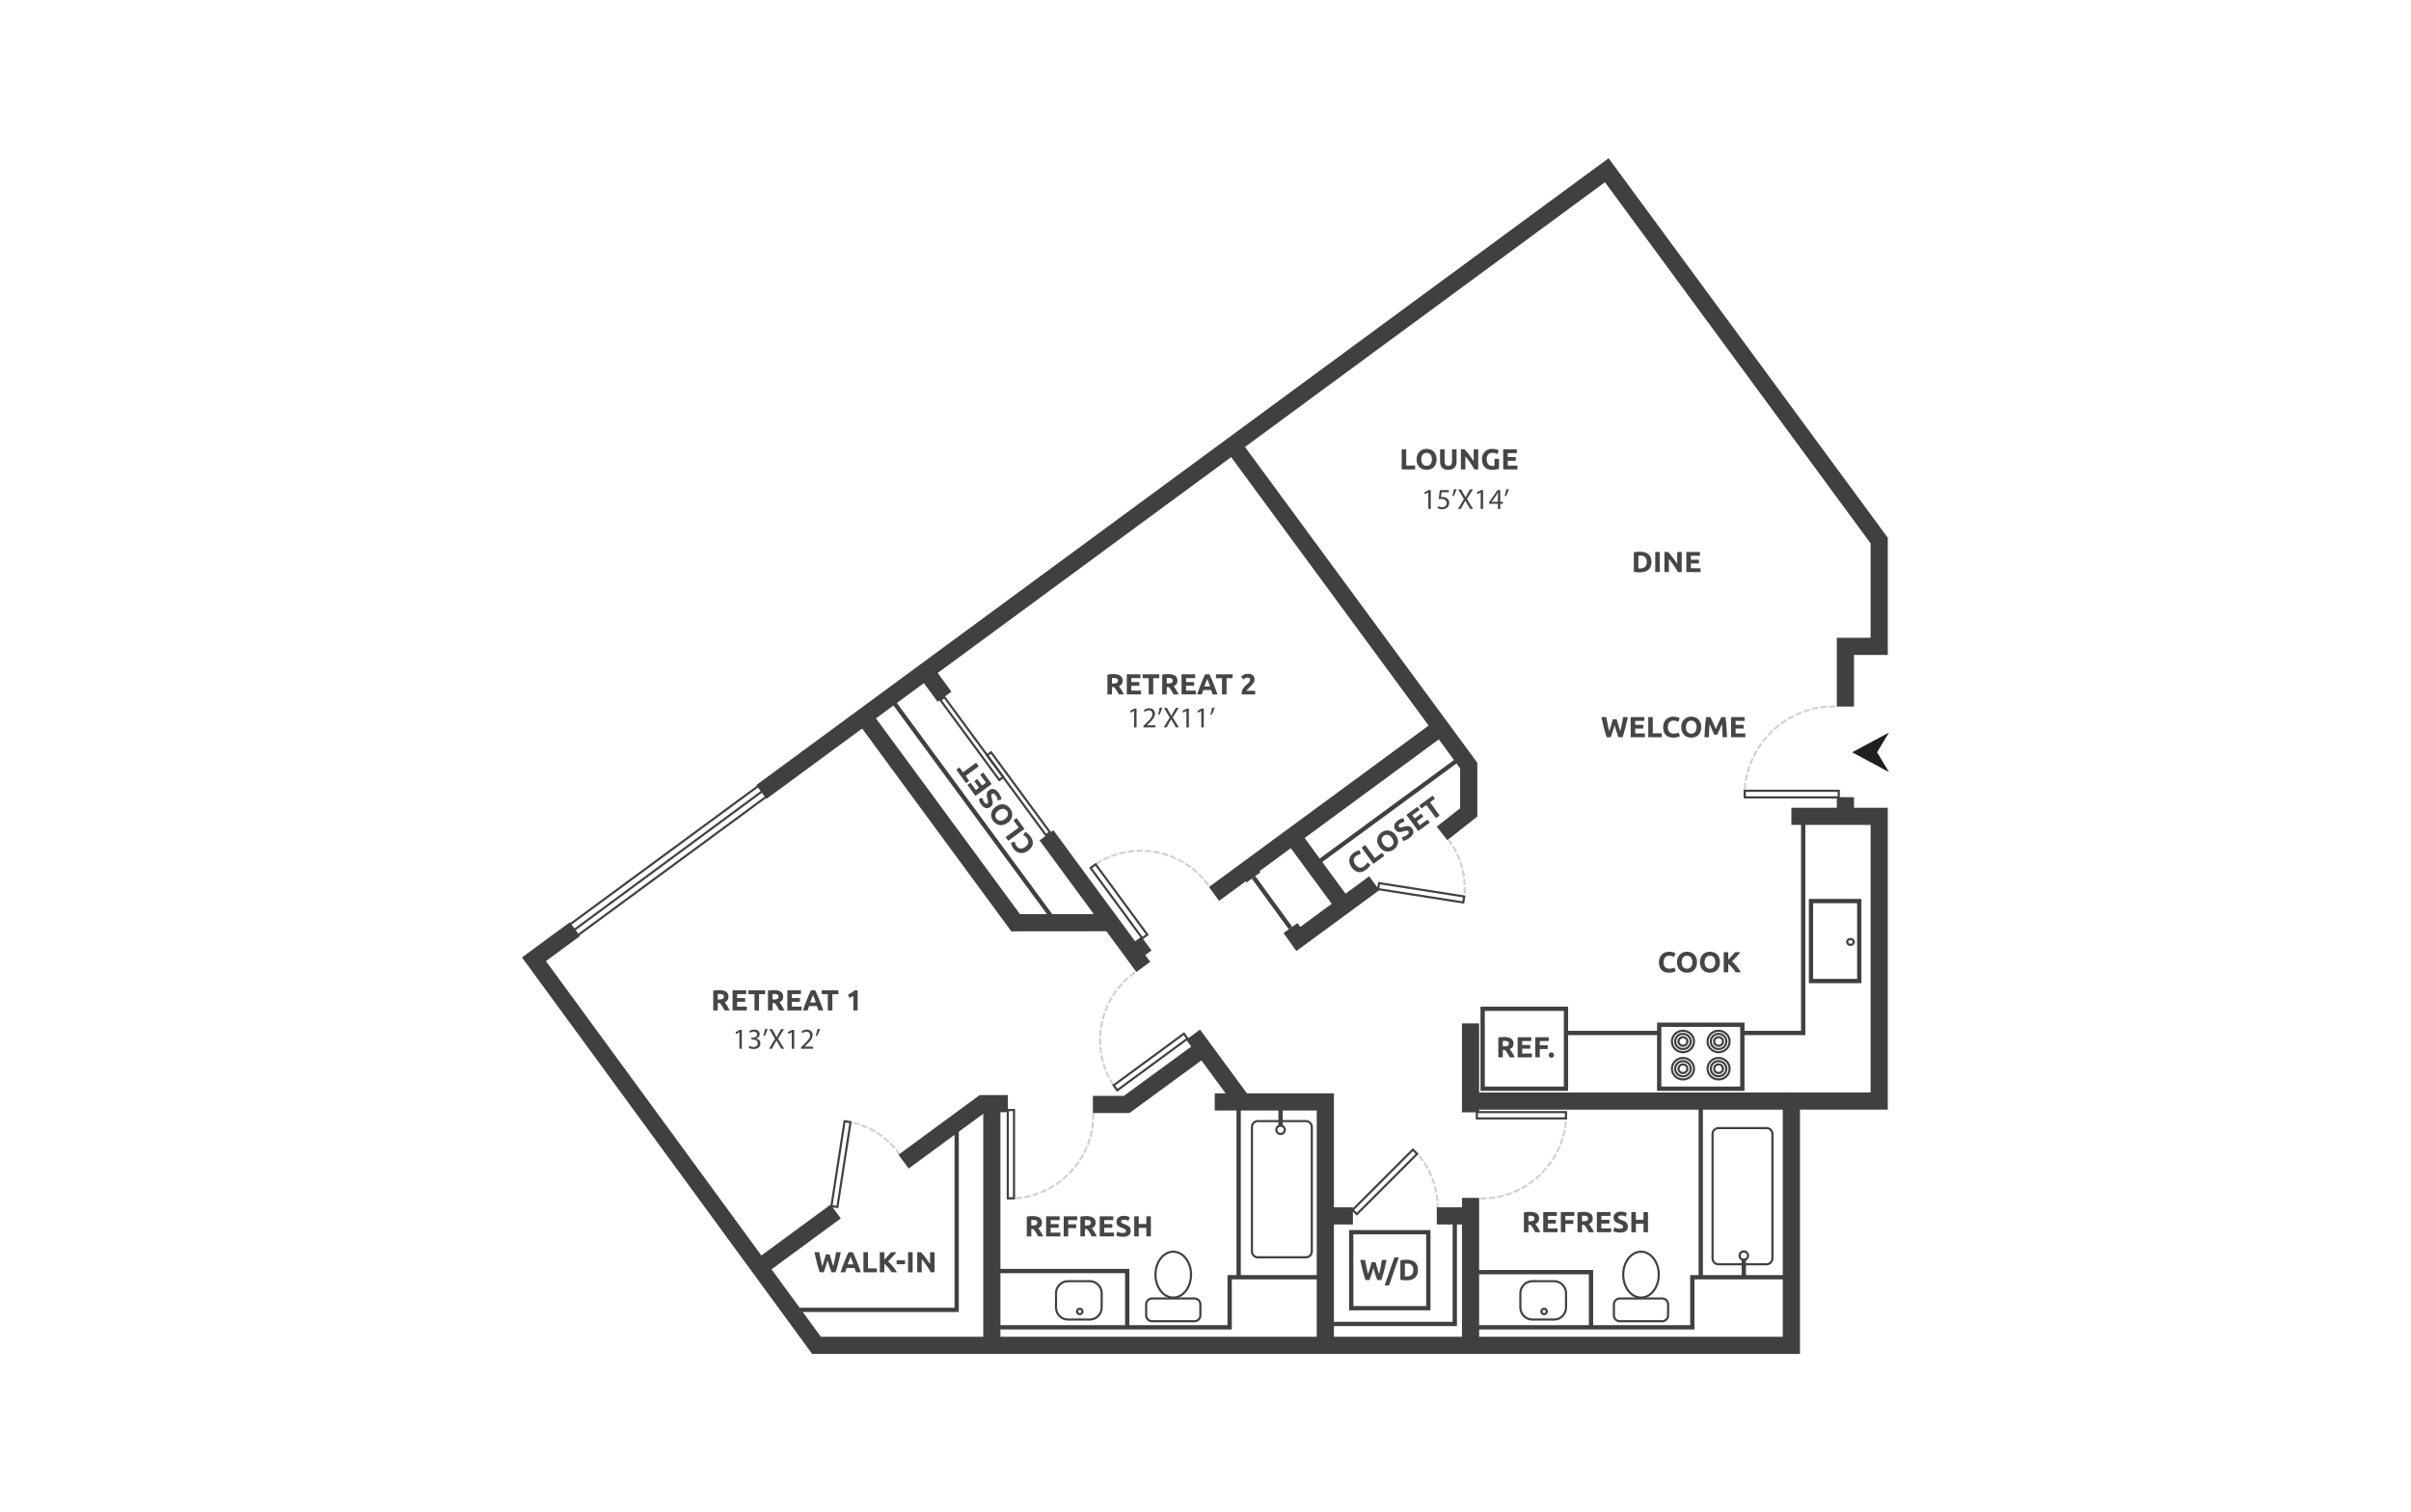 <?xml version="1.0" encoding="UTF-8"?><svg id="Layer_1" xmlns="http://www.w3.org/2000/svg" viewBox="0 0 998 626"><defs><style>.cls-1{fill:#d0d1d0;}.cls-2{fill:#231f20;}.cls-3{fill:#464646;}.cls-4{fill:#fff;}.cls-5{fill:#40413f;}</style></defs><rect class="cls-4" x="-15" y="-13" width="1028" height="652"/><path class="cls-5" d="M679.269,537.626c-4.303,0-7.802-4.46-7.802-9.945s3.499-9.943,7.802-9.943,7.802,4.46,7.802,9.943-3.499,9.945-7.802,9.945ZM679.269,518.627c-3.811,0-6.913,4.061-6.913,9.055s3.102,9.056,6.913,9.056,6.913-4.063,6.913-9.056-3.102-9.055-6.913-9.055Z"/><path class="cls-5" d="M688.056,547.417h-17.576c-1.586,0-2.876-1.29-2.876-2.876v-4.558c0-1.586,1.29-2.876,2.876-2.876h17.576c1.586,0,2.876,1.29,2.876,2.876v4.558c0,1.586-1.29,2.876-2.876,2.876ZM670.479,537.996c-1.095,0-1.987.892-1.987,1.987v4.558c0,1.095.892,1.987,1.987,1.987h17.576c1.095,0,1.987-.892,1.987-1.987v-4.558c0-1.095-.892-1.987-1.987-1.987h-17.576Z"/><path class="cls-5" d="M485.658,537.626c-4.303,0-7.803-4.46-7.803-9.945s3.501-9.943,7.803-9.943,7.802,4.46,7.802,9.943-3.499,9.945-7.802,9.945ZM485.658,518.627c-3.813,0-6.915,4.061-6.915,9.055s3.102,9.056,6.915,9.056,6.913-4.063,6.913-9.056-3.102-9.055-6.913-9.055Z"/><path class="cls-5" d="M494.445,547.417h-17.578c-1.586,0-2.876-1.29-2.876-2.876v-4.558c0-1.586,1.29-2.876,2.876-2.876h17.578c1.586,0,2.876,1.29,2.876,2.876v4.558c0,1.586-1.29,2.876-2.876,2.876ZM476.867,537.996c-1.095,0-1.987.892-1.987,1.987v4.558c0,1.095.892,1.987,1.987,1.987h17.578c1.095,0,1.987-.892,1.987-1.987v-4.558c0-1.095-.892-1.987-1.987-1.987h-17.578Z"/><path class="cls-5" d="M643.249,546.73h-8.923c-2.997,0-5.436-2.438-5.436-5.436v-5.918c0-2.996,2.438-5.434,5.436-5.434h8.923c2.997,0,5.436,2.438,5.436,5.434v5.918c0,2.997-2.438,5.436-5.436,5.436ZM634.327,530.83c-2.508,0-4.547,2.039-4.547,4.546v5.918c0,2.508,2.039,4.547,4.547,4.547h8.923c2.508,0,4.547-2.039,4.547-4.547v-5.918c0-2.506-2.039-4.546-4.547-4.546h-8.923Z"/><path class="cls-5" d="M639.165,544.484c-.863,0-1.565-.703-1.565-1.567,0-.863.703-1.564,1.565-1.564.864,0,1.567.701,1.567,1.564,0,.864-.703,1.567-1.567,1.567ZM639.165,542.241c-.373,0-.677.304-.677.675,0,.375.304.679.677.679.375,0,.679-.304.679-.679,0-.371-.304-.675-.679-.675Z"/><path class="cls-5" d="M451.038,546.73h-8.925c-2.996,0-5.434-2.438-5.434-5.436v-5.918c0-2.996,2.438-5.434,5.434-5.434h8.925c2.996,0,5.434,2.438,5.434,5.434v5.918c0,2.997-2.438,5.436-5.434,5.436ZM442.113,530.83c-2.506,0-4.546,2.039-4.546,4.546v5.918c0,2.508,2.039,4.547,4.546,4.547h8.925c2.506,0,4.546-2.039,4.546-4.547v-5.918c0-2.506-2.039-4.546-4.546-4.546h-8.925Z"/><path class="cls-5" d="M446.954,544.484c-.863,0-1.565-.703-1.565-1.567,0-.863.703-1.564,1.565-1.564s1.565.701,1.565,1.564c0,.864-.703,1.567-1.565,1.567ZM446.954,542.241c-.38,0-.677.297-.677.675,0,.375.304.679.677.679s.677-.304.677-.679c0-.371-.304-.675-.677-.675Z"/><path class="cls-5" d="M731.245,523.835h-19.923c-1.585,0-2.874-1.29-2.874-2.876v-51.516c0-1.585,1.29-2.874,2.874-2.874h19.923c1.586,0,2.876,1.29,2.876,2.874v51.516c0,1.586-1.29,2.876-2.876,2.876ZM711.322,467.457c-1.095,0-1.986.89-1.986,1.986v51.516c0,1.095.89,1.987,1.986,1.987h19.923c1.095,0,1.987-.892,1.987-1.987v-51.516c0-1.095-.892-1.986-1.987-1.986h-19.923Z"/><path class="cls-5" d="M722.714,528.815h-1.784v-7.704h1.784v7.704ZM721.819,527.926h.007l-.007-5.927v5.927Z"/><path class="cls-5" d="M721.824,522.003c-1.213,0-2.201-.988-2.201-2.201,0-1.212.988-2.197,2.201-2.197,1.212,0,2.197.986,2.197,2.197,0,1.213-.986,2.201-2.197,2.201ZM721.824,518.493c-.724,0-1.312.587-1.312,1.309,0,.724.588,1.312,1.312,1.312.722,0,1.309-.588,1.309-1.312,0-.722-.587-1.309-1.309-1.309Z"/><path class="cls-5" d="M540.574,520.946h-19.923c-1.586,0-2.876-1.29-2.876-2.876v-51.515c0-1.586,1.29-2.876,2.876-2.876h19.923c1.586,0,2.876,1.29,2.876,2.876v51.515c0,1.586-1.29,2.876-2.876,2.876ZM520.651,464.568c-1.095,0-1.987.892-1.987,1.987v51.515c0,1.095.892,1.987,1.987,1.987h19.923c1.095,0,1.987-.892,1.987-1.987v-51.515c0-1.095-.892-1.987-1.987-1.987h-19.923Z"/><path class="cls-5" d="M530.968,466.402h-1.784v-7.703h1.784v7.703ZM530.072,465.514h.007l-.007-5.925v5.925Z"/><path class="cls-5" d="M530.074,469.91c-1.213,0-2.199-.986-2.199-2.199s.986-2.199,2.199-2.199,2.201.986,2.201,2.199-.988,2.199-2.201,2.199ZM530.074,466.401c-.722,0-1.31.588-1.31,1.31s.588,1.31,1.31,1.31c.724,0,1.312-.588,1.312-1.31s-.588-1.31-1.312-1.31Z"/><path class="cls-1" d="M722.546,329.951l-.889-.043.108-2.283.889.043-.108,2.283ZM722.695,326.781l-.887-.044.045-.937c.038-.449.085-.88.139-1.31l.056-.44.882.112-.056.441c-.054.417-.097.837-.134,1.257l-.045.922ZM723.06,323.307l-.875-.158.08-.437c.108-.592.227-1.179.359-1.761l.101-.433.866.198-.099.433c-.132.569-.248,1.143-.352,1.721l-.08.437ZM723.804,319.88l-.856-.245.123-.427c.165-.577.342-1.148.535-1.714l.142-.421.842.285-.144.421c-.186.552-.359,1.111-.521,1.674l-.121.427ZM724.884,316.547l-.826-.325.163-.414c.219-.557.453-1.109.7-1.654l.182-.405.81.365-.184.404c-.239.533-.467,1.071-.682,1.616l-.163.413ZM726.288,313.334l-.791-.404.201-.397c.273-.534.559-1.061.857-1.58l.222-.385.771.443-.222.384c-.292.507-.571,1.02-.837,1.542l-.201.396ZM727.996,310.269l-.75-.478.239-.375c.323-.505.658-1.002,1.003-1.492l.257-.363.726.514-.257.363c-.338.477-.663.962-.979,1.457l-.239.374ZM729.986,307.379l-.698-.548.274-.35c.37-.472.748-.935,1.139-1.389l.288-.338.675.578-.29.338c-.38.445-.751.898-1.114,1.36l-.274.35ZM732.245,304.689l-.647-.609.305-.324c.41-.436.831-.863,1.264-1.279l.321-.308.616.64-.319.309c-.422.406-.833.822-1.236,1.248l-.304.324ZM734.74,302.221l-.585-.668.333-.293c.451-.396.911-.78,1.38-1.154l.347-.278.555.695-.347.277c-.458.365-.908.741-1.349,1.128l-.335.293ZM737.463,299.998l-.521-.72.359-.26c.486-.351.981-.692,1.482-1.02l.371-.243.486.744-.371.244c-.491.32-.972.653-1.448.996l-.359.26ZM740.376,298.039l-.45-.767.384-.225c.517-.304,1.04-.595,1.573-.874l.394-.206.413.786-.394.206c-.519.273-1.031.558-1.536.855l-.384.225ZM743.47,296.37l-.375-.805.403-.187c.543-.253,1.093-.493,1.651-.719l.411-.168.335.823-.413.168c-.543.221-1.079.456-1.609.702l-.403.187ZM746.704,295.006l-.293-.838.418-.147c.568-.199,1.139-.384,1.715-.554l.427-.126.252.852-.425.126c-.562.167-1.119.346-1.673.54l-.42.147ZM750.064,293.969l-.21-.864.43-.104c.583-.142,1.17-.268,1.762-.381l.437-.083.165.873-.436.083c-.578.109-1.151.233-1.718.371l-.43.104ZM753.504,293.27l-.121-.88.441-.061c.554-.076,1.111-.14,1.671-.19l.58-.026.04.888-.561.024c-.526.048-1.069.109-1.609.184l-.441.061ZM757.003,292.958l-.042-.888,2.664-.127.042.888-2.664.127Z"/><path class="cls-5" d="M761.562,330.553h-39.797v-3.628h39.797v3.628ZM722.654,329.664h38.02v-1.851h-38.02v1.851Z"/><path class="cls-1" d="M417.325,496.638l-.042-.889,2.317-.109.042.889-2.317.109ZM420.531,496.487l-.045-.889.682-.035c.488-.045.991-.101,1.491-.17l.441-.059.12.88-.439.061c-.514.069-1.031.128-1.55.175l-.7.036ZM424.122,496.065l-.167-.871.436-.083c.573-.111,1.144-.236,1.708-.375l.432-.108.213.863-.43.106c-.581.146-1.166.274-1.756.385l-.436.083ZM427.619,495.253l-.26-.85.425-.13c.561-.172,1.114-.356,1.663-.555l.416-.151.304.835-.418.153c-.562.203-1.13.394-1.704.569l-.425.13ZM431.016,494.068l-.349-.818.41-.174c.538-.231,1.071-.472,1.595-.727l.399-.194.389.798-.399.194c-.538.262-1.085.51-1.637.745l-.408.175ZM434.268,492.537l-.43-.778.389-.215c.512-.283,1.019-.578,1.515-.887l.377-.234.47.757-.378.234c-.51.316-1.028.618-1.553.908l-.389.215ZM437.351,490.682l-.507-.729.364-.253c.482-.335.955-.679,1.418-1.036l.352-.271.541.705-.352.271c-.474.364-.96.719-1.453,1.06l-.364.253ZM440.226,488.524l-.575-.679.34-.286c.446-.378.882-.769,1.305-1.17l.325-.305.609.647-.323.304c-.437.411-.883.812-1.343,1.201l-.338.288ZM442.877,486.093l-.64-.616.309-.321c.406-.42.8-.852,1.184-1.295l.292-.335.67.583-.292.335c-.394.453-.798.896-1.215,1.329l-.307.319ZM445.269,483.408l-.698-.552.276-.349c.363-.458.713-.927,1.05-1.406l.257-.363.726.514-.257.363c-.347.489-.705.972-1.078,1.444l-.276.349ZM447.388,480.495l-.751-.474.236-.375c.312-.496.614-1.0.902-1.508l.219-.387.774.437-.219.387c-.295.522-.604,1.036-.923,1.543l-.238.377ZM449.198,477.382l-.795-.396.198-.398c.26-.524.508-1.054.743-1.592l.179-.406.814.356-.177.408c-.241.548-.496,1.092-.764,1.63l-.198.398ZM450.678,474.103l-.833-.312.156-.416c.206-.548.398-1.1.575-1.659l.134-.423.847.267-.134.423c-.18.573-.378,1.142-.588,1.704l-.156.416ZM451.808,470.68l-.859-.224.111-.429c.147-.568.279-1.137.396-1.713l.088-.436.871.177-.088.436c-.12.59-.255,1.177-.406,1.758l-.113.43ZM452.574,467.154l-.878-.128.064-.439c.083-.576.154-1.156.208-1.741l.042-.443.885.083-.042.443c-.057.599-.128,1.196-.215,1.786l-.064.439ZM452.923,463.577l-.889-.042.125-2.664.889.042-.125,2.664Z"/><path class="cls-5" d="M420.182,496.536h-3.462v-37.444h3.462v37.444ZM417.608,495.647h1.685v-35.667h-1.685v35.667Z"/><path class="cls-1" d="M499.947,366.882l-1.678-2.071.691-.559,1.678,2.071-.691.559ZM497.733,364.126l-.295-.332c-.391-.437-.79-.863-1.201-1.274l-.314-.314.628-.628.314.314c.422.422.835.861,1.236,1.312l.295.332-.663.59ZM495.297,361.61l-.33-.298c-.436-.392-.88-.772-1.335-1.139l-.345-.279.559-.691.345.279c.465.377.923.767,1.369,1.17l.332.297-.595.661ZM451.746,359.525l-.491-.741,1.408-.934.491.741-1.408.934ZM492.602,359.367l-.359-.262c-.476-.344-.958-.673-1.449-.991l-.373-.241.482-.746.373.241c.505.325,1.001.665,1.487,1.019l.361.26-.522.72ZM453.894,358.1l-.493-.739,1.06-.706c.292-.175.566-.337.844-.495l.387-.22.439.772-.385.219c-.271.154-.541.312-.809.474l-1.043.696ZM489.683,357.423l-.384-.22c-.508-.292-1.02-.569-1.543-.831l-.398-.201.401-.793.396.2c.536.273,1.066.557,1.585.856l.385.222-.443.769ZM456.895,356.306l-.394-.797.399-.198c.538-.264,1.081-.517,1.63-.755l.408-.177.354.816-.408.177c-.535.231-1.067.477-1.592.738l-.398.196ZM486.578,355.8l-.408-.18c-.535-.236-1.076-.46-1.623-.67l-.415-.16.319-.83.415.16c.561.217,1.116.444,1.664.687l.406.179-.359.814ZM460.091,354.874l-.305-.833.416-.153c.566-.208,1.133-.399,1.704-.576l.423-.132.264.847-.423.132c-.557.174-1.111.361-1.663.562l-.416.153ZM483.317,354.504l-.422-.139c-.557-.18-1.118-.347-1.683-.5l-.429-.115.231-.859.43.116c.58.156,1.154.326,1.725.514l.423.137-.276.845ZM463.426,353.793l-.215-.861.43-.108c.583-.146,1.168-.278,1.755-.394l.437-.087.172.873-.436.085c-.573.113-1.144.241-1.713.384l-.43.108ZM479.941,353.544l-.434-.094c-.573-.123-1.147-.233-1.725-.328l-.439-.073.146-.878.439.073c.592.099,1.18.212,1.767.338l.434.094-.187.868ZM466.858,353.069l-.125-.878.439-.062c.594-.085,1.189-.156,1.788-.21l.443-.04.08.885-.443.04c-.581.054-1.163.121-1.743.203l-.439.062ZM476.487,352.932l-.443-.05c-.58-.064-1.163-.116-1.748-.151l-.443-.028.054-.887.444.026c.599.038,1.196.09,1.793.158l.441.049-.099.883ZM470.348,352.708l-.036-.887.443-.019c.467-.019.934-.028,1.402-.028l.842.009-.01.889-.837-.009c-.45,0-.906.009-1.359.028l-.444.017Z"/><path class="cls-5" d="M472.762,389.051l-21.931-29.83,2.768-2.032,21.929,29.83-2.767,2.032ZM452.074,359.412l20.879,28.396,1.333-.981-20.878-28.396-1.335.981Z"/><path class="cls-1" d="M461.939,451.563l-.916-1.381.741-.491.916,1.381-.741.491ZM460.531,449.442l-.719-1.087c-.172-.281-.328-.548-.482-.818l-.219-.387.772-.439.22.385c.147.262.3.522.458.783l.71,1.071-.741.491ZM458.678,446.346l-.196-.398c-.267-.54-.521-1.083-.758-1.631l-.177-.408.816-.354.177.408c.231.535.477,1.064.738,1.59l.198.399-.797.394ZM457.208,443.06l-.153-.416c-.208-.566-.401-1.133-.578-1.704l-.132-.423.847-.264.132.423c.174.557.363,1.111.564,1.663l.153.416-.833.305ZM456.095,439.636l-.108-.43c-.146-.583-.278-1.168-.394-1.755l-.087-.437.873-.172.085.436c.113.573.241,1.144.384,1.713l.108.43-.861.215ZM455.352,436.114l-.062-.439c-.085-.594-.156-1.189-.21-1.788l-.04-.443.885-.08.04.443c.054.581.121,1.163.203,1.743l.062.439-.878.125ZM454.981,432.535l-.019-.444c-.019-.472-.028-.946-.028-1.418l.009-.826.889.014-.009.812c0,.462.009.922.028,1.383l.017.443-.887.036ZM455.863,428.993l-.889-.052.026-.444c.036-.601.088-1.198.156-1.795l.049-.441.883.099-.05.443c-.064.58-.116,1.163-.149,1.746l-.026.444ZM456.208,425.503l-.876-.144.071-.437c.097-.592.21-1.182.337-1.769l.094-.434.868.187-.094.434c-.123.573-.233,1.145-.326,1.724l-.073.439ZM456.906,422.064l-.859-.231.116-.43c.156-.58.326-1.154.514-1.725l.137-.423.845.276-.139.422c-.18.557-.347,1.118-.5,1.683l-.115.429ZM457.944,418.715l-.83-.319.16-.415c.217-.561.444-1.116.687-1.664l.179-.406.814.359-.18.408c-.236.535-.46,1.076-.67,1.623l-.16.415ZM459.323,415.486l-.793-.401.201-.398c.271-.535.555-1.064.854-1.583l.222-.385.769.443-.22.384c-.292.508-.569,1.024-.833,1.545l-.2.396ZM461.026,412.425l-.746-.482.241-.373c.325-.503.665-1,1.015-1.487l.26-.359.72.519-.259.361c-.344.474-.673.956-.991,1.449l-.241.373ZM463.046,409.558l-.691-.559.279-.345c.377-.465.767-.923,1.17-1.369l.297-.332.661.595-.298.33c-.392.436-.772.88-1.139,1.335l-.279.345ZM465.356,406.923l-.627-.63.314-.312c.425-.423.863-.835,1.314-1.236l.332-.295.59.663-.332.295c-.437.391-.864.791-1.276,1.201l-.316.314ZM467.965,404.576l-.559-.691,2.071-1.678.559.691-2.071,1.678Z"/><path class="cls-5" d="M462.378,451.985l-2.032-2.767,29.813-21.917,2.032,2.765-29.813,21.919ZM461.588,449.409l.981,1.333,28.379-20.867-.981-1.331-28.379,20.866Z"/><path class="cls-1" d="M612.71,496.623l-.042-.889,2.664-.125.042.889-2.664.125ZM616.282,496.468l-.08-.885.443-.04c.583-.054,1.163-.121,1.739-.206l.441-.066.13.88-.439.064c-.594.088-1.191.16-1.791.213l-.443.04ZM619.853,495.996l-.174-.871.436-.087c.575-.115,1.145-.245,1.711-.391l.43-.111.222.861-.43.111c-.583.149-1.168.283-1.76.401l-.436.087ZM623.356,495.147l-.266-.849.425-.132c.559-.175,1.113-.366,1.661-.569l.416-.154.309.833-.416.154c-.562.21-1.13.404-1.706.583l-.423.134ZM626.749,493.934l-.351-.816.408-.175c.538-.231,1.067-.476,1.592-.736l.398-.198.396.795-.398.198c-.538.267-1.085.519-1.637.757l-.408.175ZM629.998,492.381l-.434-.774.387-.217c.51-.286,1.015-.585,1.512-.896l.378-.236.47.755-.377.234c-.51.318-1.026.623-1.55.916l-.387.217ZM633.07,490.512l-.51-.729.364-.255c.481-.335.953-.684,1.415-1.041l.352-.273.543.703-.351.271c-.476.368-.958.724-1.449,1.069l-.364.255ZM635.939,488.339l-.578-.675.337-.288c.444-.38.88-.774,1.303-1.175l.321-.307.613.644-.323.305c-.434.415-.88.816-1.335,1.206l-.338.29ZM638.579,485.898l-.642-.614.307-.321c.404-.423.798-.857,1.182-1.298l.29-.335.672.581-.292.337c-.391.451-.795.896-1.21,1.329l-.307.321ZM640.965,483.205l-.7-.547.273-.351c.361-.46.71-.93,1.048-1.409l.257-.363.726.514-.257.363c-.345.489-.705.97-1.073,1.444l-.274.349ZM643.076,480.292l-.751-.474.238-.377c.311-.493.611-.996.902-1.506l.219-.385.772.439-.219.387c-.297.521-.604,1.034-.925,1.541l-.236.375ZM644.883,477.182l-.795-.396.198-.398c.26-.522.508-1.054.745-1.588l.179-.406.812.357-.179.406c-.239.548-.495,1.09-.762,1.626l-.198.398ZM646.36,473.907l-.831-.314.156-.415c.206-.545.398-1.097.576-1.656l.135-.423.847.271-.135.423c-.182.573-.38,1.139-.59,1.697l-.158.416ZM647.496,470.497l-.859-.224.111-.43c.147-.562.281-1.132.399-1.704l.09-.436.871.18-.09.436c-.121.587-.259,1.17-.41,1.75l-.113.429ZM648.269,466.984l-.88-.134.068-.439c.087-.576.16-1.156.215-1.739l.043-.443.885.087-.043.443c-.059.597-.132,1.194-.222,1.784l-.066.441ZM648.631,463.407l-.887-.043.128-2.662.887.043-.128,2.662Z"/><path class="cls-5" d="M648.664,463.445h-37.791v-3.489h37.791v3.489ZM611.762,462.556h36.014v-1.711h-36.014v1.711Z"/><path class="cls-3" d="M633.235,501.692c1.25,0,2.206.222,2.871.666s.998,1.135.998,2.072c0,.585-.134,1.059-.403,1.423s-.654.651-1.159.859c.168.208.344.446.529.715.184.269.366.548.547.84.179.293.354.597.522.915.168.316.325.627.469.93h-2.095c-.154-.273-.309-.548-.465-.83-.156-.279-.318-.552-.482-.816-.165-.266-.328-.515-.488-.751-.161-.236-.323-.451-.482-.642h-.925v3.039h-1.875v-8.206c.408-.08.83-.135,1.267-.168.437-.031.828-.047,1.171-.047ZM633.342,503.289c-.135,0-.259.005-.366.012-.108.009-.21.016-.305.024v2.258h.528c.705,0,1.21-.087,1.514-.264.305-.175.457-.476.457-.901,0-.408-.153-.7-.462-.871s-.764-.259-1.364-.259Z"/><path class="cls-3" d="M638.81,510.113v-8.326h5.622v1.574h-3.747v1.633h3.327v1.538h-3.327v2.006h4.025v1.574h-5.899Z"/><path class="cls-3" d="M646.091,510.113v-8.326h5.575v1.574h-3.7v1.741h3.291v1.574h-3.291v3.437h-1.875Z"/><path class="cls-3" d="M655.425,501.692c1.25,0,2.206.222,2.871.666s.998,1.135.998,2.072c0,.585-.134,1.059-.403,1.423s-.654.651-1.159.859c.168.208.344.446.529.715.184.269.366.548.547.84.179.293.354.597.522.915.168.316.325.627.469.93h-2.095c-.154-.273-.309-.548-.465-.83-.156-.279-.318-.552-.482-.816-.165-.266-.328-.515-.488-.751-.161-.236-.323-.451-.482-.642h-.925v3.039h-1.875v-8.206c.408-.08.83-.135,1.267-.168.437-.031.828-.047,1.171-.047ZM655.532,503.289c-.135,0-.259.005-.366.012-.108.009-.21.016-.305.024v2.258h.528c.705,0,1.21-.087,1.514-.264.305-.175.457-.476.457-.901,0-.408-.153-.7-.462-.871s-.764-.259-1.364-.259Z"/><path class="cls-3" d="M660.999,510.113v-8.326h5.622v1.574h-3.747v1.633h3.327v1.538h-3.327v2.006h4.025v1.574h-5.899Z"/><path class="cls-3" d="M670.551,508.683c.264,0,.482-.021.654-.066.174-.043.311-.104.415-.18.104-.075.177-.165.217-.269s.059-.22.059-.349c0-.273-.127-.498-.384-.679s-.698-.375-1.323-.583c-.273-.096-.543-.206-.816-.33-.273-.125-.517-.281-.734-.469-.215-.189-.392-.416-.528-.686-.137-.267-.205-.595-.205-.979,0-.385.073-.731.217-1.04.144-.307.349-.571.613-.786.264-.217.585-.384.962-.498.375-.116.8-.175,1.272-.175.561,0,1.047.061,1.454.18s.745.252,1.008.396l-.54,1.479c-.233-.12-.491-.226-.776-.319-.283-.092-.627-.137-1.026-.137-.45,0-.772.062-.969.186-.196.125-.293.314-.293.571,0,.153.036.279.108.384.073.104.174.2.307.283.132.085.283.16.457.229.172.068.361.137.569.21.434.16.809.318,1.13.474s.587.338.798.547c.213.208.371.453.476.732.104.281.156.621.156,1.022,0,.776-.273,1.38-.818,1.808s-1.366.642-2.463.642c-.368,0-.701-.023-.996-.066-.297-.045-.559-.099-.788-.163-.227-.062-.425-.132-.588-.203-.165-.073-.302-.141-.415-.205l.529-1.489c.248.135.554.259.918.366s.812.161,1.34.161Z"/><path class="cls-3" d="M680.294,501.788h1.875v8.326h-1.875v-3.532h-3.147v3.532h-1.875v-8.326h1.875v3.183h3.147v-3.183Z"/><path class="cls-3" d="M427.452,503.44c1.25,0,2.206.222,2.871.666s.998,1.135.998,2.072c0,.585-.134,1.059-.403,1.423s-.654.651-1.159.859c.168.208.344.446.529.715.184.269.366.548.547.84.179.293.354.597.522.915.168.316.325.627.469.93h-2.095c-.154-.273-.309-.548-.465-.83-.156-.279-.318-.552-.482-.816-.165-.266-.328-.515-.488-.751-.161-.236-.323-.451-.482-.642h-.925v3.039h-1.875v-8.206c.408-.08.83-.135,1.267-.168.437-.031.828-.047,1.171-.047ZM427.56,505.037c-.135,0-.259.005-.366.012-.108.009-.21.016-.305.024v2.258h.528c.705,0,1.21-.087,1.514-.264.305-.175.457-.476.457-.901,0-.408-.153-.7-.462-.871s-.764-.259-1.364-.259Z"/><path class="cls-3" d="M433.027,511.861v-8.326h5.622v1.574h-3.747v1.633h3.327v1.538h-3.327v2.006h4.025v1.574h-5.899Z"/><path class="cls-3" d="M440.308,511.861v-8.326h5.575v1.574h-3.7v1.741h3.291v1.574h-3.291v3.437h-1.875Z"/><path class="cls-3" d="M449.642,503.44c1.25,0,2.206.222,2.871.666s.998,1.135.998,2.072c0,.585-.134,1.059-.403,1.423s-.654.651-1.159.859c.168.208.344.446.529.715.184.269.366.548.547.84.179.293.354.597.522.915.168.316.325.627.469.93h-2.095c-.154-.273-.309-.548-.465-.83-.156-.279-.318-.552-.482-.816-.165-.266-.328-.515-.488-.751-.161-.236-.323-.451-.482-.642h-.925v3.039h-1.875v-8.206c.408-.08.83-.135,1.267-.168.437-.031.828-.047,1.171-.047ZM449.75,505.037c-.135,0-.259.005-.366.012-.108.009-.21.016-.305.024v2.258h.528c.705,0,1.21-.087,1.514-.264.305-.175.457-.476.457-.901,0-.408-.153-.7-.462-.871s-.764-.259-1.364-.259Z"/><path class="cls-3" d="M455.217,511.861v-8.326h5.622v1.574h-3.747v1.633h3.327v1.538h-3.327v2.006h4.025v1.574h-5.899Z"/><path class="cls-3" d="M464.768,510.431c.264,0,.482-.021.654-.066.174-.043.311-.104.415-.18.104-.075.177-.165.217-.269s.059-.22.059-.349c0-.273-.127-.498-.384-.679s-.698-.375-1.323-.583c-.273-.096-.543-.206-.816-.33-.273-.125-.517-.281-.734-.469-.215-.189-.392-.416-.528-.686-.137-.267-.205-.595-.205-.979,0-.385.073-.731.217-1.04.144-.307.349-.571.613-.786.264-.217.585-.384.962-.498.375-.116.8-.175,1.272-.175.561,0,1.047.061,1.454.18s.745.252,1.008.396l-.54,1.479c-.233-.12-.491-.226-.776-.319-.283-.092-.627-.137-1.026-.137-.45,0-.772.062-.969.186-.196.125-.293.314-.293.571,0,.153.036.279.108.384.073.104.174.2.307.283.132.085.283.16.457.229.172.068.361.137.569.21.434.16.809.318,1.13.474s.587.338.798.547c.213.208.371.453.476.732.104.281.156.621.156,1.022,0,.776-.273,1.38-.818,1.808s-1.366.642-2.463.642c-.368,0-.701-.023-.996-.066-.297-.045-.559-.099-.788-.163-.227-.062-.425-.132-.588-.203-.165-.073-.302-.141-.415-.205l.529-1.489c.248.135.554.259.918.366s.812.161,1.34.161Z"/><path class="cls-3" d="M474.512,503.536h1.875v8.326h-1.875v-3.532h-3.147v3.532h-1.875v-8.326h1.875v3.183h3.147v-3.183Z"/><path class="cls-3" d="M343.439,519.278c.097.328.203.7.319,1.111.115.413.239.84.371,1.281s.266.88.401,1.321c.137.441.269.849.396,1.225.106-.408.212-.852.321-1.333.108-.481.21-.977.307-1.491.097-.512.191-1.022.283-1.531.094-.508.18-1.0.26-1.472h1.947c-.283,1.394-.608,2.807-.974,4.24-.366,1.435-.764,2.796-1.191,4.086h-1.713c-.281-.769-.552-1.576-.816-2.421s-.524-1.692-.779-2.541c-.257.849-.514,1.696-.771,2.541s-.526,1.652-.805,2.421h-1.713c-.427-1.29-.823-2.65-1.189-4.086-.366-1.434-.689-2.846-.972-4.24h2.031c.082.472.17.963.266,1.472.097.508.198,1.019.302,1.531.106.514.212,1.01.321,1.491.108.481.219.925.332,1.333.144-.392.285-.809.422-1.25.135-.439.269-.88.396-1.321.128-.441.248-.866.356-1.274s.206-.772.295-1.093h1.597Z"/><path class="cls-3" d="M354.338,526.715c-.092-.29-.193-.587-.298-.892-.108-.304-.213-.608-.319-.909h-3.251c-.106.304-.212.608-.316.913-.106.305-.205.602-.295.889h-1.947c.314-.897.611-1.725.892-2.487.281-.76.555-1.477.826-2.15.269-.673.533-1.312.795-1.916.26-.604.533-1.196.814-1.772h1.776c.274.576.543,1.168.809,1.772s.533,1.243.804,1.916c.269.673.545,1.39.826,2.15.281.762.58,1.59.894,2.487h-2.008ZM352.087,520.275c-.042.12-.104.285-.184.493s-.172.45-.276.722c-.102.273-.217.573-.344.901-.128.328-.257.672-.389,1.031h2.381c-.127-.361-.25-.705-.37-1.034-.12-.328-.233-.63-.34-.902s-.201-.514-.283-.722c-.082-.206-.147-.37-.196-.488Z"/><path class="cls-3" d="M362.978,525.104v1.611h-5.563v-8.326h1.875v6.715h3.688Z"/><path class="cls-3" d="M369.087,526.715c-.17-.271-.368-.564-.597-.878s-.476-.632-.739-.951c-.266-.319-.541-.627-.831-.92-.288-.293-.578-.552-.866-.778v3.527h-1.875v-8.326h1.875v3.129c.481-.507.97-1.036,1.468-1.588.496-.554.956-1.066,1.376-1.541h2.225c-.568.675-1.137,1.324-1.71,1.946-.575.623-1.177,1.25-1.81,1.881.665.555,1.309,1.213,1.927,1.977.62.762,1.213,1.604,1.786,2.522h-2.228Z"/><path class="cls-3" d="M371.148,521.74h3.485v1.623h-3.485v-1.623Z"/><path class="cls-3" d="M375.894,518.389h1.875v8.326h-1.875v-8.326Z"/><path class="cls-3" d="M385.277,526.715c-.538-.953-1.118-1.893-1.743-2.824-.625-.929-1.29-1.805-1.994-2.631v5.455h-1.85v-8.326h1.526c.264.264.557.588.876.974.321.384.647.795.979,1.23.333.437.663.889.991,1.357.33.469.637.92.925,1.352v-4.913h1.862v8.326h-1.573Z"/><path class="cls-3" d="M426.572,346.277c.798,1.093,1.104,2.147.915,3.164s-.844,1.933-1.961,2.751c-.557.408-1.116.684-1.682.828-.564.142-1.106.175-1.628.09-.524-.083-1.017-.279-1.479-.587-.462-.305-.875-.706-1.234-1.198-.206-.285-.375-.557-.502-.821-.128-.264-.231-.502-.302-.717-.075-.215-.123-.401-.151-.561-.026-.158-.043-.276-.049-.352l1.541-.457c.042.286.123.597.246.929.123.33.314.672.569,1.02.17.233.375.432.616.599.239.165.508.273.805.318.297.047.618.023.967-.073.347-.094.713-.285,1.102-.568.309-.227.575-.474.793-.738s.37-.541.453-.837c.083-.293.09-.606.024-.932-.068-.33-.227-.668-.482-1.017-.16-.22-.319-.408-.472-.562-.153-.158-.298-.29-.432-.401-.135-.109-.262-.2-.384-.267-.121-.073-.231-.134-.333-.191l.909-1.302c.285.116.621.333,1.008.646.387.311.767.722,1.14,1.234Z"/><path class="cls-3" d="M419.498,339.617l1.3-.949,3.284,4.489-6.72,4.913-1.106-1.514,5.42-3.963-2.178-2.977Z"/><path class="cls-3" d="M412.186,333.95c.576-.42,1.144-.703,1.706-.852.561-.147,1.099-.18,1.609-.099.512.083.993.276,1.442.576.448.304.845.689,1.191,1.161.335.458.578.948.726,1.461.149.517.189,1.034.116,1.555-.071.519-.262,1.024-.571,1.519s-.75.951-1.326,1.371c-.575.422-1.147.7-1.716.838-.568.139-1.113.163-1.637.073-.521-.09-1.005-.283-1.448-.576-.444-.297-.83-.668-1.156-1.114-.337-.46-.578-.946-.729-1.461-.147-.517-.184-1.034-.109-1.555.075-.522.267-1.029.575-1.524.311-.493.753-.951,1.328-1.373ZM415.937,339.081c.33-.239.599-.498.804-.774.206-.274.349-.557.429-.847.08-.293.09-.585.035-.88-.057-.297-.191-.587-.399-.871-.203-.278-.439-.491-.705-.637-.267-.149-.55-.229-.852-.239-.302-.014-.616.036-.939.149-.325.113-.651.292-.981.531-.33.241-.599.5-.809.778-.21.276-.354.561-.434.852-.078.292-.088.587-.029.885s.191.588.396.866c.206.285.444.496.712.639s.552.219.854.231.616-.04.944-.154.653-.29.975-.528Z"/><path class="cls-3" d="M412.134,329.24c-.156-.212-.302-.377-.439-.489-.139-.115-.267-.187-.391-.227s-.238-.045-.345-.016-.213.082-.316.158c-.22.161-.33.398-.323.71.007.314.109.784.311,1.411.083.278.154.561.215.854s.078.583.056.87c-.026.285-.106.562-.243.83-.135.269-.359.517-.668.745-.311.226-.633.371-.969.437-.333.066-.666.056-.996-.029-.33-.087-.653-.246-.97-.482-.314-.234-.613-.543-.89-.925-.332-.453-.569-.88-.713-1.279-.144-.401-.238-.75-.276-1.048l1.512-.436c.04.259.108.529.201.812.092.283.259.588.493.909.266.364.507.588.722.673.217.085.429.05.635-.101.123-.09.205-.196.246-.314.04-.121.057-.255.047-.415-.01-.156-.038-.323-.087-.503-.045-.179-.101-.373-.165-.583-.127-.444-.22-.842-.285-1.192-.062-.351-.073-.673-.029-.967.042-.295.146-.568.311-.818.165-.248.41-.491.732-.727.627-.459,1.274-.595,1.942-.408.666.186,1.326.722,1.972,1.607.219.297.398.58.535.845.141.266.252.508.335.731.082.222.144.422.182.597.04.175.066.325.08.455l-1.514.453c-.038-.283-.12-.601-.248-.958-.127-.359-.347-.751-.659-1.179Z"/><path class="cls-3" d="M410.501,324.584l-6.72,4.914-3.318-4.539,1.27-.929,2.211,3.025,1.319-.965-1.963-2.685,1.241-.908,1.965,2.685,1.619-1.184-2.376-3.249,1.27-.929,3.482,4.763Z"/><path class="cls-3" d="M395.838,318.637l1.288-.942,1.482,2.027,5.433-3.972,1.106,1.512-5.431,3.972,1.482,2.027-1.288.942-4.072-5.566Z"/><path class="cls-3" d="M565.39,360.107c-1.093.798-2.149,1.104-3.166.915-1.015-.191-1.933-.844-2.751-1.961-.406-.555-.682-1.116-.826-1.682-.144-.562-.175-1.106-.092-1.63.085-.522.281-1.015.587-1.479.307-.462.706-.873,1.198-1.232.285-.208.559-.377.823-.505.264-.127.503-.226.717-.3.215-.073.403-.121.561-.149.16-.026.276-.042.351-.049l.458,1.541c-.286.042-.597.123-.929.246-.332.125-.672.312-1.02.568-.233.17-.432.377-.599.616-.167.241-.273.512-.318.809-.047.295-.023.618.073.963.096.349.285.717.568,1.104.227.311.472.575.738.795.262.217.541.368.837.451.293.083.604.09.932.026.33-.069.668-.229,1.017-.484.22-.161.406-.319.562-.472s.29-.295.399-.432c.111-.135.2-.262.271-.384.069-.121.132-.233.187-.332l1.305.908c-.12.285-.337.621-.647,1.008-.312.385-.724.767-1.234,1.14Z"/><path class="cls-3" d="M572.049,353.034l.949,1.3-4.488,3.284-4.915-6.72,1.514-1.107,3.964,5.42,2.977-2.176Z"/><path class="cls-3" d="M577.716,345.72c.42.576.705,1.144.852,1.706s.18,1.1.099,1.611c-.083.512-.274.991-.576,1.441s-.689.845-1.161,1.191c-.458.335-.946.58-1.463.727-.515.149-1.033.189-1.552.116-.519-.071-1.026-.262-1.52-.573-.493-.307-.949-.75-1.371-1.326s-.7-1.147-.837-1.715c-.139-.569-.165-1.116-.075-1.637.09-.522.283-1.005.578-1.449s.666-.83,1.113-1.156c.458-.337.946-.578,1.463-.727.515-.147,1.034-.186,1.555-.111s1.029.267,1.524.578c.493.307.949.748,1.371,1.324ZM572.586,349.473c.239.33.498.599.772.804.276.205.559.347.85.427.29.08.585.092.88.035s.585-.189.87-.398c.279-.203.491-.439.639-.706.147-.266.227-.55.241-.852.01-.302-.038-.614-.153-.939-.113-.323-.29-.651-.531-.981-.239-.33-.5-.599-.778-.809s-.561-.354-.852-.434c-.292-.078-.587-.088-.885-.029s-.588.191-.866.394c-.285.208-.496.448-.639.713-.141.269-.219.552-.233.854-.01.302.042.618.156.946.115.326.292.653.528.975Z"/><path class="cls-3" d="M582.427,345.67c.212-.156.377-.302.489-.441.113-.135.189-.267.227-.391.04-.12.045-.236.016-.344-.028-.108-.082-.213-.158-.318-.16-.22-.396-.326-.71-.321s-.784.109-1.411.309c-.276.085-.561.156-.854.217s-.583.078-.87.056c-.286-.026-.562-.106-.83-.243-.269-.134-.517-.359-.743-.668-.227-.312-.373-.633-.439-.969-.066-.333-.056-.666.029-.996.087-.332.246-.654.482-.969.234-.316.543-.614.923-.894.453-.332.88-.569,1.281-.713.399-.144.75-.236,1.048-.276l.437,1.514c-.26.04-.531.108-.814.2-.285.094-.588.26-.911.496-.363.266-.585.505-.67.72-.085.217-.054.427.099.635.09.123.193.205.314.245.118.042.257.059.413.049s.323-.04.503-.085c.179-.047.373-.102.585-.167.444-.127.842-.222,1.192-.285s.673-.073.967-.031c.295.043.566.147.816.312s.493.41.729.732c.458.625.595,1.274.408,1.942s-.722,1.324-1.607,1.972c-.298.217-.58.396-.845.536-.266.139-.508.25-.731.333s-.422.142-.595.182c-.175.038-.328.066-.457.08l-.451-1.515c.281-.038.601-.118.958-.246s.75-.347,1.177-.659Z"/><path class="cls-3" d="M587.082,344.037l-4.915-6.72,4.54-3.318.929,1.27-3.025,2.213.963,1.319,2.687-1.965.908,1.241-2.687,1.965,1.184,1.619,3.249-2.376.929,1.27-4.761,3.482Z"/><path class="cls-3" d="M593.028,329.374l.944,1.29-2.027,1.482,3.971,5.431-1.514,1.106-3.971-5.429-2.027,1.48-.942-1.29,5.566-4.07Z"/><path class="cls-3" d="M669.202,297.76c.096.328.201.7.316,1.111.118.413.241.84.373,1.281s.266.88.401,1.321.267.849.396,1.225c.104-.408.212-.852.319-1.333.111-.481.212-.977.309-1.491.097-.512.191-1.022.285-1.531.092-.508.177-1.0.259-1.472h1.947c-.283,1.394-.606,2.807-.974,4.24-.366,1.435-.764,2.796-1.191,4.086h-1.715c-.278-.769-.552-1.576-.814-2.421-.266-.845-.524-1.692-.779-2.541-.257.849-.514,1.696-.771,2.541s-.524,1.652-.805,2.421h-1.713c-.427-1.29-.823-2.65-1.189-4.086-.366-1.434-.691-2.846-.972-4.24h2.031c.08.472.17.963.267,1.472.096.508.196,1.019.302,1.531.104.514.21,1.01.319,1.491.108.481.219.925.332,1.333.144-.392.285-.809.422-1.25.135-.439.267-.88.396-1.321s.246-.866.356-1.274.206-.772.295-1.093h1.599Z"/><path class="cls-3" d="M674.995,305.197v-8.326h5.623v1.574h-3.749v1.633h3.327v1.538h-3.327v2.006h4.023v1.574h-5.898Z"/><path class="cls-3" d="M687.839,303.587v1.611h-5.563v-8.326h1.873v6.715h3.69Z"/><path class="cls-3" d="M692.595,305.365c-1.352,0-2.385-.377-3.093-1.13s-1.062-1.822-1.062-3.207c0-.689.108-1.303.323-1.845.217-.54.514-.996.89-1.369.377-.371.824-.654,1.345-.847.521-.191,1.087-.288,1.694-.288.352,0,.673.026.962.078s.541.113.757.18.396.139.541.21c.142.073.246.128.312.168l-.541,1.514c-.257-.135-.555-.252-.896-.349-.34-.096-.726-.144-1.159-.144-.288,0-.569.049-.847.144-.276.097-.521.252-.732.463s-.382.486-.51.823-.193.745-.193,1.225c0,.385.042.743.127,1.076.083.332.219.618.408.859.189.239.436.43.739.571.304.139.672.21,1.106.21.271,0,.517-.017.732-.049s.408-.069.576-.115c.168-.043.316-.094.444-.149.128-.057.245-.109.349-.156l.515,1.501c-.264.16-.635.304-1.116.432s-1.038.193-1.671.193Z"/><path class="cls-3" d="M704.213,301.028c0,.713-.106,1.34-.318,1.88-.213.541-.502.995-.871,1.359-.368.364-.807.639-1.316.823s-1.055.276-1.64.276c-.569,0-1.104-.092-1.611-.276-.503-.184-.944-.458-1.319-.823-.378-.364-.673-.818-.89-1.359-.217-.54-.325-1.166-.325-1.88s.111-1.34.337-1.88c.224-.541.528-.996.906-1.364.382-.368.823-.644,1.323-.83.5-.184,1.028-.276,1.579-.276.569,0,1.106.092,1.611.276.503.186.944.462,1.323.83.375.368.672.823.889,1.364.215.54.323,1.166.323,1.88ZM697.857,301.028c0,.408.052.778.151,1.106.101.328.245.611.432.847s.42.418.691.547c.273.128.585.193.937.193.344,0,.656-.064.932-.193s.508-.311.696-.547.333-.519.434-.847c.099-.328.149-.698.149-1.106s-.05-.779-.149-1.111c-.101-.333-.246-.618-.434-.854s-.42-.418-.696-.547-.588-.193-.932-.193c-.352,0-.665.068-.937.2-.271.132-.503.316-.691.552s-.332.521-.432.854c-.099.332-.151.698-.151,1.099Z"/><path class="cls-3" d="M707.986,296.871c.146.264.311.59.5.979.187.389.385.809.59,1.262s.408.915.608,1.387c.201.474.391.918.568,1.335.175-.416.366-.861.566-1.335.2-.472.404-.934.609-1.387s.401-.873.59-1.262c.187-.389.354-.715.5-.979h1.704c.08.552.156,1.171.222,1.855.069.686.128,1.399.18,2.14.052.739.101,1.482.146,2.228.043.745.082,1.446.115,2.102h-1.828c-.023-.809-.056-1.69-.096-2.643-.042-.953-.101-1.914-.18-2.883-.146.337-.305.708-.482,1.118-.177.408-.351.816-.524,1.225-.174.408-.34.798-.5,1.171-.16.371-.298.691-.41.955h-1.309c-.115-.264-.25-.583-.411-.955-.161-.373-.328-.764-.5-1.171-.172-.41-.347-.818-.524-1.225-.177-.41-.338-.781-.482-1.118-.08.969-.141,1.93-.179,2.883-.042.953-.073,1.835-.097,2.643h-1.826c.031-.656.069-1.357.115-2.102.043-.746.09-1.489.142-2.228.052-.741.113-1.454.18-2.14.069-.684.142-1.303.222-1.855h1.791Z"/><path class="cls-3" d="M716.553,305.197v-8.326h5.622v1.574h-3.749v1.633h3.327v1.538h-3.327v2.006h4.025v1.574h-5.898Z"/><path class="cls-5" d="M711.386,436.045c-2.763,0-5.011-2.196-5.011-4.893s2.248-4.891,5.011-4.891c2.767,0,5.018,2.194,5.018,4.891s-2.251,4.893-5.018,4.893ZM711.386,427.15c-2.274,0-4.122,1.795-4.122,4.002s1.848,4.004,4.122,4.004c2.277,0,4.129-1.796,4.129-4.004s-1.852-4.002-4.129-4.002Z"/><path class="cls-5" d="M711.386,434.74c-2.026,0-3.672-1.609-3.672-3.587,0-1.98,1.647-3.591,3.672-3.591,2.027,0,3.676,1.611,3.676,3.591,0,1.979-1.649,3.587-3.676,3.587ZM711.386,428.45c-1.534,0-2.784,1.212-2.784,2.702,0,1.487,1.25,2.699,2.784,2.699,1.538,0,2.787-1.212,2.787-2.699,0-1.491-1.25-2.702-2.787-2.702Z"/><path class="cls-5" d="M711.386,433.393c-1.26,0-2.286-1.005-2.286-2.241s1.026-2.242,2.286-2.242c1.264,0,2.293,1.007,2.293,2.242s-1.029,2.241-2.293,2.241ZM711.386,429.798c-.771,0-1.397.608-1.397,1.354s.627,1.352,1.397,1.352c.774,0,1.404-.606,1.404-1.352s-.63-1.354-1.404-1.354Z"/><path class="cls-5" d="M711.386,447.324c-2.763,0-5.011-2.196-5.011-4.893s2.248-4.893,5.011-4.893c2.767,0,5.018,2.196,5.018,4.893s-2.251,4.893-5.018,4.893ZM711.386,438.428c-2.274,0-4.122,1.796-4.122,4.004s1.848,4.004,4.122,4.004c2.277,0,4.129-1.796,4.129-4.004s-1.852-4.004-4.129-4.004Z"/><path class="cls-5" d="M711.386,446.019c-2.026,0-3.672-1.609-3.672-3.587,0-1.977,1.647-3.586,3.672-3.586,2.027,0,3.676,1.609,3.676,3.586,0,1.979-1.649,3.587-3.676,3.587ZM711.386,439.735c-1.534,0-2.784,1.21-2.784,2.697s1.25,2.699,2.784,2.699c1.538,0,2.787-1.212,2.787-2.699s-1.25-2.697-2.787-2.697Z"/><path class="cls-5" d="M711.386,444.676c-1.26,0-2.286-1.007-2.286-2.244,0-1.236,1.026-2.242,2.286-2.242,1.264,0,2.293,1.007,2.293,2.242,0,1.238-1.029,2.244-2.293,2.244ZM711.386,441.078c-.771,0-1.397.608-1.397,1.354,0,.748.627,1.355,1.397,1.355.774,0,1.404-.608,1.404-1.355,0-.746-.63-1.354-1.404-1.354Z"/><path class="cls-5" d="M696.635,436.045c-2.763,0-5.012-2.196-5.012-4.893s2.249-4.891,5.012-4.891c2.765,0,5.014,2.194,5.014,4.891s-2.249,4.893-5.014,4.893ZM696.635,427.15c-2.274,0-4.124,1.795-4.124,4.002s1.85,4.004,4.124,4.004c2.275,0,4.125-1.796,4.125-4.004s-1.85-4.002-4.125-4.002Z"/><path class="cls-5" d="M696.635,434.74c-2.026,0-3.672-1.609-3.672-3.587,0-1.98,1.647-3.591,3.672-3.591s3.674,1.611,3.674,3.591c0,1.979-1.649,3.587-3.674,3.587ZM696.635,428.45c-1.534,0-2.784,1.212-2.784,2.702,0,1.487,1.25,2.699,2.784,2.699,1.536,0,2.786-1.212,2.786-2.699,0-1.491-1.25-2.702-2.786-2.702Z"/><path class="cls-5" d="M696.635,433.393c-1.264,0-2.291-1.005-2.291-2.241s1.028-2.242,2.291-2.242c1.265,0,2.295,1.007,2.295,2.242s-1.029,2.241-2.295,2.241ZM696.635,429.798c-.774,0-1.402.608-1.402,1.354s.628,1.352,1.402,1.352c.776,0,1.406-.606,1.406-1.352s-.63-1.354-1.406-1.354Z"/><path class="cls-5" d="M696.635,447.324c-2.763,0-5.012-2.196-5.012-4.893s2.249-4.893,5.012-4.893c2.765,0,5.014,2.196,5.014,4.893s-2.249,4.893-5.014,4.893ZM696.635,438.428c-2.274,0-4.124,1.796-4.124,4.004s1.85,4.004,4.124,4.004c2.275,0,4.125-1.796,4.125-4.004s-1.85-4.004-4.125-4.004Z"/><path class="cls-5" d="M696.635,446.019c-2.026,0-3.672-1.609-3.672-3.587,0-1.977,1.647-3.586,3.672-3.586s3.674,1.609,3.674,3.586c0,1.979-1.649,3.587-3.674,3.587ZM696.635,439.735c-1.534,0-2.784,1.21-2.784,2.697s1.25,2.699,2.784,2.699c1.536,0,2.786-1.212,2.786-2.699s-1.25-2.697-2.786-2.697Z"/><path class="cls-5" d="M696.635,444.676c-1.264,0-2.291-1.007-2.291-2.244,0-1.236,1.028-2.242,2.291-2.242,1.265,0,2.295,1.007,2.295,2.242,0,1.238-1.029,2.244-2.295,2.244ZM696.635,441.078c-.774,0-1.402.608-1.402,1.354,0,.748.628,1.355,1.402,1.355.776,0,1.406-.608,1.406-1.355,0-.746-.63-1.354-1.406-1.354Z"/><path class="cls-5" d="M722.115,451.592h-36.203v-28.247h36.203v28.247ZM687.69,449.815h32.648v-24.692h-32.648v24.692Z"/><path class="cls-5" d="M765.981,391.61c-.995,0-1.803-.745-1.803-1.661,0-.918.809-1.664,1.803-1.664.996,0,1.807.746,1.807,1.664,0,.916-.81,1.661-1.807,1.661ZM765.981,389.173c-.505,0-.915.349-.915.776,0,.425.41.772.915.772.507,0,.918-.347.918-.772,0-.427-.411-.776-.918-.776Z"/><path class="cls-5" d="M770.501,407.027h-21.749v-34.889h21.747l.002,34.889ZM750.529,405.25h18.194l-.002-31.335h-18.193v31.335Z"/><path class="cls-3" d="M622.641,429.307c1.25,0,2.206.222,2.871.666s.998,1.135.998,2.072c0,.585-.134,1.059-.403,1.423s-.654.651-1.159.859c.168.208.344.446.529.715.184.269.366.548.547.84.179.293.354.597.522.915.168.316.325.627.469.93h-2.095c-.154-.273-.309-.548-.465-.83-.156-.279-.318-.552-.482-.816-.165-.266-.328-.515-.488-.751-.161-.236-.323-.451-.482-.642h-.925v3.039h-1.875v-8.206c.408-.08.83-.135,1.267-.168.437-.031.828-.047,1.171-.047ZM622.748,430.904c-.135,0-.259.005-.366.012-.108.009-.21.016-.305.024v2.258h.528c.705,0,1.21-.087,1.514-.264.305-.175.457-.476.457-.901,0-.408-.153-.7-.462-.871s-.764-.259-1.364-.259Z"/><path class="cls-3" d="M628.216,437.728v-8.326h5.622v1.574h-3.747v1.633h3.327v1.538h-3.327v2.006h4.025v1.574h-5.899Z"/><path class="cls-3" d="M635.496,437.728v-8.326h5.575v1.574h-3.7v1.741h3.291v1.574h-3.291v3.437h-1.875Z"/><path class="cls-3" d="M643.281,436.779c0,.361-.115.635-.342.823-.229.189-.486.283-.776.283-.288,0-.547-.094-.774-.283-.229-.187-.342-.462-.342-.823s.113-.635.342-.823c.227-.187.486-.283.774-.283.29,0,.547.096.776.283.227.187.342.462.342.823Z"/><path class="cls-3" d="M569.366,522.495c.097.328.203.7.319,1.111.115.413.239.84.371,1.281s.266.88.401,1.321c.137.441.269.849.396,1.225.106-.408.212-.852.321-1.333.108-.481.21-.977.307-1.491.097-.512.191-1.022.283-1.531.094-.508.18-1.0.26-1.472h1.947c-.283,1.394-.608,2.807-.974,4.24-.366,1.435-.764,2.796-1.191,4.086h-1.713c-.281-.769-.552-1.576-.816-2.421s-.524-1.692-.779-2.541c-.257.849-.514,1.696-.771,2.541s-.526,1.652-.805,2.421h-1.713c-.427-1.29-.823-2.65-1.189-4.086-.366-1.434-.689-2.846-.972-4.24h2.031c.082.472.17.963.266,1.472.097.508.198,1.019.302,1.531.106.514.212,1.01.321,1.491.108.481.219.925.332,1.333.144-.392.285-.809.422-1.25.135-.439.269-.88.396-1.321.128-.441.248-.866.356-1.274s.206-.772.295-1.093h1.597Z"/><path class="cls-3" d="M574.993,532.156h-1.838l4.039-11.63h1.812l-4.013,11.63Z"/><path class="cls-3" d="M586.96,525.764c0,.72-.113,1.35-.337,1.887s-.543.981-.956,1.333c-.411.352-.915.618-1.506.793-.594.175-1.258.264-1.994.264-.337,0-.729-.014-1.179-.042-.448-.028-.889-.085-1.321-.174v-8.111c.432-.08.883-.134,1.352-.161.467-.028.87-.042,1.206-.042.713,0,1.361.08,1.94.239.581.16,1.079.413,1.496.757.416.345.738.784.962,1.323.224.536.337,1.18.337,1.933ZM581.542,528.407c.087.009.189.014.305.017.116.005.255.007.415.007.937,0,1.631-.236,2.084-.71.453-.472.679-1.125.679-1.958,0-.873-.217-1.534-.649-1.982-.432-.45-1.116-.673-2.053-.673-.128,0-.26.002-.398.007-.135.004-.264.014-.384.029v5.262Z"/><path class="cls-1" d="M606.255,373.544l-.883-.096.286-2.65.883.096-.286,2.65ZM606.651,369.989l-.887-.054.026-.444c.036-.585.056-1.168.059-1.751l.004-.443.889.005-.004.444c-.004.597-.023,1.198-.059,1.8l-.028.443ZM605.831,366.431l-.023-.443c-.028-.587-.073-1.168-.135-1.75l-.047-.443.885-.094.047.443c.062.599.108,1.198.139,1.798l.021.444-.887.043ZM605.514,362.941l-.071-.439c-.092-.578-.2-1.152-.323-1.724l-.094-.434.868-.187.094.434c.127.585.238,1.177.333,1.772l.069.437-.876.141ZM604.819,359.506l-.116-.429c-.154-.564-.325-1.125-.507-1.68l-.139-.422.844-.278.139.422c.189.569.363,1.144.521,1.725l.116.429-.857.233ZM603.763,356.162l-.161-.415c-.212-.545-.437-1.085-.679-1.619l-.184-.404.81-.366.182.406c.248.548.481,1.102.7,1.661l.161.415-.83.323ZM602.365,352.944l-.203-.396c-.267-.521-.548-1.034-.84-1.541l-.224-.384.769-.446.222.385c.302.517.59,1.045.864,1.579l.203.396-.791.406ZM600.642,349.919l-1.394-1.911.719-.524,1.394,1.911-.719.524Z"/><path class="cls-5" d="M606.061,374.116l-36.121-5.66.533-3.36.439.068,35.677,5.592-.528,3.36ZM570.956,367.717l34.365,5.382.25-1.604-34.36-5.386-.255,1.607Z"/><path class="cls-1" d="M595.499,500.153h-.889v-2.078h.889v2.078ZM594.583,497.234l-.043-.443c-.056-.583-.128-1.165-.213-1.744l-.066-.439.88-.13.064.441c.088.594.161,1.189.22,1.786l.043.443-.885.087ZM594.111,493.757l-.088-.436c-.116-.573-.248-1.144-.394-1.71l-.111-.43.861-.222.111.43c.149.583.285,1.168.404,1.755l.088.436-.871.177ZM593.279,490.352l-.134-.423c-.177-.559-.366-1.111-.573-1.659l-.156-.416.833-.312.156.416c.21.562.406,1.132.587,1.704l.134.423-.847.267ZM592.091,487.051l-.179-.406c-.234-.536-.482-1.066-.746-1.588l-.2-.396.793-.401.201.398c.271.536.526,1.079.767,1.63l.177.408-.814.356ZM590.56,483.901l-.222-.385c-.293-.505-.599-1.003-.918-1.494l-.243-.373.745-.484.241.371c.33.505.642,1.017.942,1.536l.224.384-.769.446ZM588.684,480.936l-.262-.359c-.345-.469-.705-.93-1.076-1.381l-.283-.342.684-.566.283.342c.385.465.755.941,1.107,1.423l.264.357-.717.526ZM586.469,478.22l-1.795-1.973.658-.599,1.795,1.973-.658.599Z"/><path class="cls-5" d="M561.653,503.268l-2.386-2.383,25.578-25.579,2.386,2.383-25.578,25.579ZM560.523,500.885l1.13,1.126,24.321-24.323-1.13-1.126-24.321,24.323Z"/><path class="cls-1" d="M371.946,478.052l-1.342-1.829.717-.526,1.342,1.829-.717.526ZM370.077,475.566l-.298-.33c-.392-.434-.795-.859-1.208-1.274l-.314-.316.63-.627.312.314c.423.425.837.861,1.239,1.305l.298.33-.659.597ZM367.631,473.053l-.33-.298c-.436-.392-.88-.772-1.333-1.14l-.345-.279.559-.691.345.279c.467.378.922.769,1.368,1.171l.332.297-.595.661ZM364.936,470.807l-.359-.262c-.472-.344-.953-.677-1.444-.995l-.371-.243.484-.745.373.241c.502.328.996.668,1.482,1.022l.359.262-.524.719ZM362.024,468.855l-.384-.22c-.508-.292-1.022-.571-1.545-.837l-.396-.201.403-.791.396.201c.536.273,1.064.559,1.585.857l.384.222-.443.769ZM358.917,467.228l-.408-.18c-.533-.236-1.074-.457-1.621-.661l-.416-.156.312-.833.416.156c.562.212,1.119.439,1.67.682l.406.179-.359.814ZM355.652,465.949l-.423-.135c-.554-.175-1.116-.335-1.683-.479l-.43-.109.219-.861.43.109c.585.147,1.165.311,1.736.493l.423.135-.271.847ZM352.261,465.066l-2.612-.533.177-.871,2.612.533-.177.871Z"/><path class="cls-5" d="M347.007,500.196l-3.352-.515,5.571-36.009,3.348.519-5.568,36.005ZM344.669,498.938l1.595.245,5.297-34.249-1.592-.248-5.301,34.252Z"/><path class="cls-3" d="M690.84,402.685c-1.354,0-2.385-.377-3.093-1.13-.71-.753-1.064-1.822-1.064-3.207,0-.689.108-1.303.325-1.845.217-.54.512-.996.889-1.369.377-.371.826-.654,1.347-.847.519-.191,1.085-.288,1.694-.288.352,0,.672.026.96.078s.541.113.757.18c.217.068.398.139.541.21.144.073.248.128.312.168l-.541,1.514c-.255-.135-.554-.252-.894-.349-.34-.096-.727-.144-1.159-.144-.288,0-.571.049-.847.144-.276.097-.521.252-.734.463-.212.212-.382.486-.51.823s-.191.745-.191,1.225c0,.385.042.743.125,1.076.085.332.22.618.41.859.187.239.434.43.738.571.305.139.673.21,1.106.21.273,0,.517-.017.732-.049.217-.031.41-.069.578-.115.168-.043.316-.094.444-.149.128-.057.243-.109.349-.156l.515,1.501c-.264.16-.637.304-1.118.432-.479.128-1.036.193-1.67.193Z"/><path class="cls-3" d="M702.458,398.347c0,.713-.106,1.34-.318,1.88-.212.541-.503.995-.871,1.359s-.807.639-1.316.823-1.055.276-1.64.276c-.568,0-1.106-.092-1.609-.276-.505-.184-.946-.458-1.323-.823s-.672-.818-.889-1.359c-.217-.54-.325-1.166-.325-1.88s.113-1.34.337-1.88c.224-.541.526-.996.908-1.364.38-.368.821-.644,1.321-.83.5-.184,1.028-.276,1.579-.276.569,0,1.106.092,1.611.276.505.186.944.462,1.321.83s.673.823.89,1.364c.215.54.323,1.166.323,1.88ZM696.104,398.347c0,.408.049.778.149,1.106s.245.611.432.847c.189.236.418.418.691.547s.585.193.937.193c.345,0,.656-.064.932-.193s.508-.311.696-.547c.189-.236.333-.519.432-.847.101-.328.151-.698.151-1.106s-.05-.779-.151-1.111c-.099-.333-.243-.618-.432-.854-.187-.236-.42-.418-.696-.547s-.587-.193-.932-.193c-.352,0-.665.068-.937.2s-.502.316-.691.552c-.187.236-.332.521-.432.854-.101.332-.149.698-.149,1.099Z"/><path class="cls-3" d="M711.95,398.347c0,.713-.106,1.34-.318,1.88-.212.541-.503.995-.871,1.359s-.807.639-1.316.823-1.055.276-1.64.276c-.568,0-1.106-.092-1.609-.276-.505-.184-.946-.458-1.323-.823s-.672-.818-.889-1.359c-.217-.54-.325-1.166-.325-1.88s.113-1.34.337-1.88c.224-.541.526-.996.908-1.364.38-.368.821-.644,1.321-.83.5-.184,1.028-.276,1.579-.276.569,0,1.106.092,1.611.276.505.186.944.462,1.321.83s.673.823.89,1.364c.215.54.323,1.166.323,1.88ZM705.596,398.347c0,.408.049.778.149,1.106s.245.611.432.847c.189.236.418.418.691.547s.585.193.937.193c.345,0,.656-.064.932-.193s.508-.311.696-.547c.189-.236.333-.519.432-.847.101-.328.151-.698.151-1.106s-.05-.779-.151-1.111c-.099-.333-.243-.618-.432-.854-.187-.236-.42-.418-.696-.547s-.587-.193-.932-.193c-.352,0-.665.068-.937.2s-.502.316-.691.552c-.187.236-.332.521-.432.854-.101.332-.149.698-.149,1.099Z"/><path class="cls-3" d="M718.422,402.516c-.17-.271-.368-.564-.597-.878s-.476-.632-.739-.951c-.266-.319-.541-.627-.831-.92-.288-.293-.578-.552-.866-.778v3.527h-1.875v-8.326h1.875v3.129c.481-.507.97-1.036,1.468-1.588.496-.554.956-1.066,1.376-1.541h2.225c-.568.675-1.137,1.324-1.71,1.946-.575.623-1.177,1.25-1.81,1.881.665.555,1.309,1.213,1.927,1.977.62.762,1.213,1.604,1.786,2.522h-2.228Z"/><path class="cls-3" d="M585.775,192.728v1.611h-5.563v-8.326h1.873v6.715h3.69Z"/><path class="cls-3" d="M594.664,190.17c0,.713-.108,1.34-.319,1.88-.212.541-.502.995-.871,1.359-.368.364-.805.639-1.316.823-.507.184-1.055.276-1.638.276-.569,0-1.106-.092-1.611-.276-.503-.184-.944-.458-1.321-.823s-.673-.818-.89-1.359c-.215-.54-.323-1.166-.323-1.88s.111-1.34.337-1.88c.222-.541.526-.996.906-1.364s.821-.644,1.323-.83c.5-.184,1.028-.276,1.579-.276.569,0,1.104.092,1.611.276.503.186.944.462,1.321.83s.672.823.889,1.364c.217.54.325,1.166.325,1.88ZM588.309,190.17c0,.408.05.778.149,1.106.101.328.246.611.434.847s.418.418.691.547c.271.128.583.193.937.193.344,0,.654-.064.93-.193.278-.128.51-.311.698-.547s.332-.519.432-.847c.099-.328.151-.698.151-1.106s-.052-.779-.151-1.111c-.101-.333-.245-.618-.432-.854s-.42-.418-.698-.547c-.276-.128-.587-.193-.93-.193-.354,0-.666.068-.937.2-.273.132-.503.316-.691.552s-.333.521-.434.854c-.099.332-.149.698-.149,1.099Z"/><path class="cls-3" d="M599.482,194.507c-.585,0-1.09-.082-1.514-.246-.425-.165-.776-.392-1.052-.686-.278-.292-.481-.64-.613-1.045-.134-.404-.2-.85-.2-1.34v-5.177h1.875v5.021c0,.337.038.623.115.859s.18.429.312.578c.132.147.292.253.481.318s.394.096.62.096c.455,0,.826-.139,1.111-.42.285-.279.427-.757.427-1.43v-5.021h1.875v5.177c0,.489-.069.937-.205,1.347-.135.408-.344.758-.625,1.05-.281.293-.637.519-1.069.679-.434.161-.946.241-1.538.241Z"/><path class="cls-3" d="M610.306,194.339c-.535-.953-1.116-1.893-1.741-2.824-.625-.929-1.29-1.805-1.994-2.631v5.455h-1.85v-8.326h1.526c.264.264.557.588.876.974.319.384.647.795.979,1.23.333.437.663.889.993,1.357.326.469.635.92.923,1.352v-4.913h1.864v8.326h-1.576Z"/><path class="cls-3" d="M617.863,187.455c-.871,0-1.503.241-1.892.726-.389.486-.583,1.147-.583,1.989,0,.408.049.779.146,1.111.096.333.239.62.432.859.193.241.432.427.72.559s.625.198,1.01.198c.208,0,.385-.004.535-.012.147-.007.278-.023.389-.047v-2.897h1.875v4.122c-.224.088-.583.182-1.079.281-.496.101-1.111.151-1.84.151-.625,0-1.191-.096-1.699-.288s-.942-.472-1.303-.842c-.361-.368-.639-.821-.837-1.357-.194-.536-.293-1.149-.293-1.838,0-.698.109-1.314.325-1.85s.514-.991.889-1.364c.377-.371.819-.654,1.328-.847.508-.191,1.052-.288,1.628-.288.392,0,.748.026,1.064.078s.588.113.816.18c.229.068.416.139.566.21.147.073.253.128.318.168l-.54,1.501c-.257-.135-.552-.253-.883-.354s-.696-.149-1.088-.149Z"/><path class="cls-3" d="M622.236,194.339v-8.326h5.623v1.574h-3.749v1.633h3.329v1.538h-3.329v2.006h4.025v1.574h-5.899Z"/><path class="cls-3" d="M683.601,232.664c0,.72-.111,1.35-.335,1.887s-.543.981-.956,1.333-.915.618-1.506.793c-.594.175-1.258.264-1.996.264-.335,0-.729-.014-1.177-.042s-.889-.085-1.321-.174v-8.111c.432-.08.883-.134,1.352-.161s.871-.042,1.206-.042c.713,0,1.359.08,1.94.239s1.079.413,1.496.757c.416.345.738.784.962,1.323.224.536.335,1.18.335,1.933ZM678.182,235.308c.09.009.191.014.307.017.116.005.255.007.415.007.937,0,1.631-.236,2.084-.71.453-.472.679-1.125.679-1.958,0-.873-.215-1.534-.649-1.982-.432-.45-1.118-.673-2.055-.673-.128,0-.26.002-.396.007-.135.004-.264.014-.385.029v5.262Z"/><path class="cls-3" d="M685.163,228.507h1.875v8.326h-1.875v-8.326Z"/><path class="cls-3" d="M694.545,236.833c-.535-.953-1.116-1.893-1.741-2.824-.625-.929-1.29-1.805-1.994-2.631v5.455h-1.85v-8.326h1.526c.264.264.557.588.876.974.319.384.647.795.979,1.23.333.437.663.889.993,1.357.326.469.635.92.923,1.352v-4.913h1.864v8.326h-1.576Z"/><path class="cls-3" d="M698.043,236.833v-8.326h5.622v1.574h-3.749v1.633h3.329v1.538h-3.329v2.006h4.027v1.574h-5.899Z"/><path class="cls-3" d="M297.667,409.886c1.25,0,2.206.222,2.871.666s.998,1.135.998,2.072c0,.587-.134,1.059-.403,1.423s-.654.653-1.159.861c.168.208.344.444.529.715.184.267.366.548.547.84.179.292.354.597.522.913s.325.628.469.93h-2.095c-.154-.271-.309-.548-.465-.83-.156-.278-.318-.552-.482-.816s-.328-.514-.488-.75c-.161-.236-.323-.451-.482-.642h-.925v3.037h-1.875v-8.206c.408-.08.83-.135,1.267-.167s.828-.049,1.171-.049ZM297.775,411.482c-.135,0-.259.007-.366.014s-.21.014-.305.024v2.256h.528c.705,0,1.21-.087,1.514-.264.305-.174.457-.476.457-.899,0-.41-.153-.701-.462-.871-.309-.174-.764-.26-1.364-.26Z"/><path class="cls-3" d="M303.242,418.307v-8.324h5.622v1.573h-3.747v1.635h3.327v1.538h-3.327v2.006h4.025v1.573h-5.899Z"/><path class="cls-3" d="M316.698,409.983v1.597h-2.511v6.727h-1.875v-6.727h-2.511v-1.597h6.897Z"/><path class="cls-3" d="M320.338,409.886c1.25,0,2.206.222,2.871.666s.998,1.135.998,2.072c0,.587-.134,1.059-.403,1.423s-.654.653-1.159.861c.168.208.344.444.529.715.184.267.366.548.547.84.179.292.354.597.522.913s.325.628.469.93h-2.095c-.154-.271-.309-.548-.465-.83-.156-.278-.318-.552-.482-.816s-.328-.514-.488-.75c-.161-.236-.323-.451-.482-.642h-.925v3.037h-1.875v-8.206c.408-.08.83-.135,1.267-.167s.828-.049,1.171-.049ZM320.445,411.482c-.135,0-.259.007-.366.014s-.21.014-.305.024v2.256h.528c.705,0,1.21-.087,1.514-.264.305-.174.457-.476.457-.899,0-.41-.153-.701-.462-.871-.309-.174-.764-.26-1.364-.26Z"/><path class="cls-3" d="M325.912,418.307v-8.324h5.622v1.573h-3.747v1.635h3.327v1.538h-3.327v2.006h4.025v1.573h-5.899Z"/><path class="cls-3" d="M338.778,418.307c-.092-.288-.193-.587-.298-.892-.108-.302-.213-.608-.319-.909h-3.251c-.106.305-.212.608-.316.913-.106.305-.205.604-.295.889h-1.947c.314-.896.611-1.725.892-2.485s.555-1.479.826-2.152c.269-.673.533-1.312.795-1.916.26-.604.533-1.194.814-1.77h1.776c.274.576.543,1.166.809,1.77s.533,1.243.804,1.916c.269.673.545,1.392.826,2.152s.58,1.59.894,2.485h-2.008ZM336.527,411.868c-.042.121-.104.285-.184.493s-.172.451-.276.722c-.102.274-.217.573-.344.902-.128.326-.257.67-.389,1.031h2.381c-.127-.361-.25-.705-.37-1.034s-.233-.632-.34-.902c-.108-.274-.201-.514-.283-.722s-.147-.371-.196-.489Z"/><path class="cls-3" d="M347.045,409.983v1.597h-2.511v6.727h-1.875v-6.727h-2.511v-1.597h6.897Z"/><path class="cls-3" d="M351.009,411.712c.231-.097.474-.205.726-.33.253-.125.5-.26.739-.41.241-.146.47-.302.691-.469.22-.163.418-.337.595-.521h1.25v8.324h-1.791v-5.995c-.239.16-.508.305-.805.437-.295.135-.583.246-.864.344l-.54-1.381Z"/><path class="cls-3" d="M460.844,279.058c1.25,0,2.206.222,2.872.666.663.444.996,1.135.996,2.072,0,.585-.135,1.059-.403,1.423s-.654.651-1.159.859c.168.208.344.446.528.715s.368.548.548.84c.18.293.354.597.521.915.17.316.326.627.469.93h-2.093c-.153-.273-.309-.548-.465-.83-.156-.279-.318-.552-.482-.816-.165-.266-.328-.515-.489-.751-.16-.236-.321-.451-.482-.642h-.923v3.039h-1.875v-8.206c.408-.08.83-.135,1.267-.168.437-.031.826-.047,1.171-.047ZM460.953,280.655c-.137,0-.26.005-.368.012-.108.009-.21.016-.305.024v2.258h.528c.705,0,1.21-.087,1.514-.264.305-.175.458-.476.458-.901,0-.408-.156-.7-.463-.871s-.762-.259-1.363-.259Z"/><path class="cls-3" d="M466.419,287.479v-8.326h5.622v1.574h-3.749v1.633h3.329v1.538h-3.329v2.006h4.027v1.574h-5.899Z"/><path class="cls-3" d="M479.875,279.154v1.599h-2.511v6.727h-1.875v-6.727h-2.511v-1.599h6.897Z"/><path class="cls-3" d="M483.514,279.058c1.25,0,2.206.222,2.872.666.663.444.996,1.135.996,2.072,0,.585-.135,1.059-.403,1.423s-.654.651-1.159.859c.168.208.344.446.528.715s.368.548.548.84c.18.293.354.597.521.915.17.316.326.627.469.93h-2.093c-.153-.273-.309-.548-.465-.83-.156-.279-.318-.552-.482-.816-.165-.266-.328-.515-.489-.751-.16-.236-.321-.451-.482-.642h-.923v3.039h-1.875v-8.206c.408-.08.83-.135,1.267-.168.437-.031.826-.047,1.171-.047ZM483.624,280.655c-.137,0-.26.005-.368.012-.108.009-.21.016-.305.024v2.258h.528c.705,0,1.21-.087,1.514-.264.305-.175.458-.476.458-.901,0-.408-.156-.7-.463-.871s-.762-.259-1.363-.259Z"/><path class="cls-3" d="M489.089,287.479v-8.326h5.622v1.574h-3.749v1.633h3.329v1.538h-3.329v2.006h4.027v1.574h-5.899Z"/><path class="cls-3" d="M501.955,287.479c-.094-.29-.191-.587-.298-.892-.108-.304-.213-.608-.319-.909h-3.251c-.106.304-.21.608-.318.913-.104.305-.203.602-.295.889h-1.946c.314-.897.611-1.725.892-2.487.281-.76.557-1.477.824-2.15.271-.673.535-1.312.797-1.916s.533-1.196.814-1.772h1.776c.274.576.543,1.168.809,1.772s.533,1.243.804,1.916c.269.673.545,1.39.826,2.15.281.762.58,1.59.892,2.487h-2.006ZM499.702,281.04c-.042.12-.101.285-.182.493s-.172.45-.276.722c-.102.273-.217.573-.344.901-.128.328-.257.672-.389,1.031h2.381c-.127-.361-.25-.705-.37-1.034-.12-.328-.234-.63-.34-.902-.108-.273-.203-.514-.283-.722-.082-.206-.146-.37-.198-.488Z"/><path class="cls-3" d="M510.224,279.154v1.599h-2.513v6.727h-1.875v-6.727h-2.51v-1.599h6.897Z"/><path class="cls-3" d="M519.304,281.34c0,.304-.059.597-.18.876-.118.281-.274.55-.469.81-.191.26-.406.512-.647.751s-.477.469-.71.686c-.12.111-.25.238-.389.378-.142.139-.274.281-.403.425s-.243.279-.344.403c-.101.125-.161.227-.186.307h3.581v1.501h-5.551c-.017-.088-.024-.2-.024-.337v-.288c0-.384.062-.736.186-1.057s.286-.62.488-.896c.2-.276.427-.535.677-.774.253-.241.503-.481.753-.722.191-.184.371-.357.54-.522.168-.163.316-.325.444-.481.127-.156.227-.312.3-.469s.108-.314.108-.474c0-.352-.101-.601-.3-.745s-.45-.217-.745-.217c-.215,0-.418.035-.608.102-.187.068-.359.147-.515.239-.156.094-.29.186-.403.278s-.196.167-.252.222l-.889-1.25c.351-.328.762-.599,1.23-.81.469-.213.97-.319,1.508-.319.488,0,.909.056,1.26.168.354.113.642.271.871.474.229.205.396.453.505.746.109.292.161.623.161.991Z"/><path class="cls-5" d="M432.885,346.401l-24.911-33.843,2.364-1.741,24.911,33.843-2.364,1.741ZM409.216,312.747l23.856,32.411.934-.686-23.856-32.413-.934.687Z"/><path class="cls-5" d="M413.531,323.524l-24.913-33.845,2.36-1.738,24.913,33.844-2.36,1.739ZM389.861,289.868l23.858,32.413.93-.686-23.858-32.413-.93.685Z"/><polygon class="cls-5" points="418.622 385.563 356.089 300.553 361.817 296.34 422.214 378.45 459.603 378.417 459.61 385.526 418.622 385.563"/><rect class="cls-5" x="541.341" y="342.434" width="7.109" height="34.227" transform="translate(-107.087 392.778) rotate(-36.337)"/><rect class="cls-5" x="383.993" y="277.983" width="7.11" height="11.581" transform="translate(-92.785 284.834) rotate(-36.339)"/><rect class="cls-5" x="449.66" y="339.233" width="7.111" height="67.633" transform="translate(-132.915 341.093) rotate(-36.338)"/><rect class="cls-5" x="500.562" y="424.972" width="7.111" height="34.557" transform="translate(-164.021 384.71) rotate(-36.337)"/><rect class="cls-5" x="401.791" y="277.06" width="1.776" height="116.328" transform="translate(-120.329 303.788) rotate(-36.337)"/><rect class="cls-5" x="407.005" y="457.228" width="7.109" height="99.95"/><rect class="cls-5" x="310.661" y="509.557" width="39.063" height="7.109" transform="translate(-239.769 295.273) rotate(-36.322)"/><polygon class="cls-5" points="376.132 483.762 371.922 478.034 405.549 453.323 417.2 453.323 417.2 460.432 407.882 460.432 376.132 483.762"/><rect class="cls-5" x="605.16" y="495.902" width="7.109" height="61.624"/><rect class="cls-5" x="605.16" y="423.678" width="7.109" height="36.81"/><polygon class="cls-5" points="552.159 556.479 545.05 556.479 545.05 459.734 502.823 459.734 502.823 452.625 552.159 452.625 552.159 556.479"/><rect class="cls-5" x="491.224" y="332.055" width="116.42" height="7.109" transform="translate(-92.035 390.645) rotate(-36.322)"/><rect class="cls-5" x="537.015" y="334.981" width="74.801" height="1.777" transform="translate(-87.403 404.85) rotate(-36.266)"/><rect class="cls-5" x="468.769" y="388.973" width="6.395" height="7.109" transform="translate(-140.8 355.819) rotate(-36.322)"/><polygon class="cls-5" points="599.099 347.818 594.701 342.233 604.413 334.582 604.413 318.113 508.462 187.67 514.189 183.458 611.522 315.781 611.522 338.032 599.099 347.818"/><rect class="cls-5" x="514.065" y="359.325" width="7.111" height="4.311" transform="translate(-113.535 377.025) rotate(-36.339)"/><polygon class="cls-5" points="536.617 393.731 531.292 386.247 537.086 382.126 538.224 383.726 566.749 362.769 570.96 368.497 536.617 393.731"/><rect class="cls-5" x="608.714" y="452.274" width="132.802" height="7.109"/><rect class="cls-5" x="594.736" y="499.804" width="13.514" height="7.109"/><rect class="cls-5" x="548.605" y="499.804" width="11.415" height="7.109"/><polygon class="cls-5" points="745.071 560.5 336.182 560.5 216.064 396.355 235.886 381.772 240.099 387.5 225.988 397.879 339.789 553.391 737.962 553.391 737.962 452.274 774.309 452.274 774.309 341.493 741.516 341.493 741.516 334.384 781.418 334.384 781.418 459.383 745.071 459.383 745.071 560.5"/><polygon class="cls-5" points="317.247 330.755 313.032 325.027 665.854 65.5 781.418 222.609 781.418 271.131 767.437 271.131 767.437 292.505 760.328 292.505 760.328 264.022 774.309 264.022 774.309 224.942 664.341 75.44 317.247 330.755"/><rect class="cls-5" x="760.328" y="330.016" width="7.109" height="7.922"/><polygon class="cls-5" points="467.521 460.782 452.381 460.782 452.381 453.673 465.199 453.673 495.483 431.525 499.68 437.263 467.521 460.782"/><polygon class="cls-5" points="396.888 543.154 328.2 543.154 328.2 541.377 395.111 541.377 395.111 466.546 396.888 466.546 396.888 543.154"/><polygon class="cls-5" points="509.885 550.378 412.075 550.378 412.075 548.601 508.108 548.601 508.108 527.865 549.304 527.865 549.304 529.643 509.885 529.643 509.885 550.378"/><rect class="cls-5" x="511.836" y="458.392" width="1.777" height="70.594"/><polygon class="cls-5" points="467.483 549.722 465.705 549.722 465.705 527.079 411.608 527.079 411.608 525.302 467.483 525.302 467.483 549.722"/><polygon class="cls-5" points="603.079 548.981 549.769 548.981 549.769 547.203 601.301 547.203 601.301 504.523 603.079 504.523 603.079 548.981"/><polygon class="cls-5" points="701.401 550.378 610.346 550.378 610.346 548.601 699.624 548.601 699.624 527.865 740.353 527.865 740.353 529.643 701.401 529.643 701.401 550.378"/><rect class="cls-5" x="703.117" y="458.158" width="1.777" height="70.596"/><polygon class="cls-5" points="659.463 549.489 657.686 549.489 657.686 527.546 610.346 527.546 610.346 525.769 659.463 525.769 659.463 549.489"/><rect class="cls-5" x="648.206" y="426.749" width="38.57" height="1.777"/><polygon class="cls-5" points="747.297 428.526 721.249 428.526 721.249 426.749 745.52 426.749 745.52 339.103 747.297 339.103 747.297 428.526"/><rect class="cls-5" x="525.654" y="360.725" width="1.779" height="25.953" transform="translate(-119.082 381.98) rotate(-36.099)"/><rect class="cls-5" x="228.554" y="355.798" width="96.152" height=".889" transform="translate(-157.476 233.832) rotate(-36.422)"/><polygon class="cls-5" points="239.785 387.31 239.257 386.596 316.635 329.688 317.163 330.403 239.785 387.31"/><polygon class="cls-5" points="236.522 382.826 235.994 382.111 313.345 325.232 313.873 325.947 236.522 382.826"/><path class="cls-5" d="M649.095,451.592h-36.26v-34.861h36.26v34.861ZM614.612,449.815h32.706v-31.307h-32.706v31.307Z"/><path class="cls-5" d="M592.129,542.457h-33.695v-33.232h33.695v33.232ZM560.211,540.679h30.141v-29.677h-30.141v29.677Z"/><path class="cls-2" d="M781.936,303.239l-4.946,8.2,4.946,8.2-15.281-8.2,15.281-8.2Z"/><path class="cls-3" d="M591.221,203.875h-.024l-1.357.732-.203-.804,1.706-.913h.901v7.809h-1.022v-6.824Z"/><path class="cls-3" d="M599.75,203.779h-2.978l-.3,2.006c.18-.024.347-.048.637-.048.601,0,1.201.132,1.682.42.613.349,1.116,1.021,1.116,2.006,0,1.526-1.213,2.667-2.907,2.667-.852,0-1.573-.24-1.946-.48l.264-.805c.325.192.962.432,1.67.432.998,0,1.85-.648,1.85-1.694-.012-1.008-.684-1.73-2.246-1.73-.444,0-.793.048-1.081.084l.505-3.748h3.735v.889Z"/><path class="cls-3" d="M602.921,202.469c-.276,1.009-.793,2.295-1.13,2.847l-.672.084c.264-.709.576-1.959.708-2.823l1.093-.108Z"/><path class="cls-3" d="M608.542,210.698l-1.033-1.79c-.422-.685-.686-1.129-.937-1.598h-.024c-.229.469-.457.901-.876,1.61l-.974,1.778h-1.201l2.475-4.097-2.38-4.001h1.213l1.069,1.899c.3.528.529.936.745,1.369h.036c.229-.481.432-.853.732-1.369l1.106-1.899h1.201l-2.461,3.941,2.522,4.157h-1.213Z"/><path class="cls-3" d="M612.89,203.875h-.024l-1.357.732-.203-.804,1.706-.913h.901v7.809h-1.022v-6.824Z"/><path class="cls-3" d="M620.025,210.698v-2.126h-3.627v-.697l3.483-4.986h1.142v4.853h1.093v.83h-1.093v2.126h-.998ZM620.025,207.743v-2.607c0-.408.012-.817.036-1.225h-.036c-.239.457-.432.793-.647,1.153l-1.911,2.655v.023h2.558Z"/><path class="cls-3" d="M624.59,202.469c-.276,1.009-.791,2.295-1.128,2.847l-.673.084c.264-.709.576-1.959.708-2.823l1.093-.108Z"/><path class="cls-3" d="M469.43,294.32h-.024l-1.357.732-.205-.804,1.708-.913h.899v7.809h-1.02v-6.824Z"/><path class="cls-3" d="M473.297,301.144v-.649l.83-.804c1.994-1.898,2.895-2.907,2.907-4.085,0-.793-.384-1.526-1.55-1.526-.708,0-1.298.36-1.657.66l-.337-.745c.54-.457,1.31-.793,2.211-.793,1.682,0,2.39,1.153,2.39,2.271,0,1.441-1.045,2.607-2.69,4.192l-.625.577v.023h3.508v.877h-4.986Z"/><path class="cls-3" d="M481.128,292.914c-.274,1.009-.791,2.295-1.128,2.847l-.673.084c.264-.709.576-1.959.708-2.823l1.093-.108Z"/><path class="cls-3" d="M486.751,301.144l-1.034-1.79c-.42-.685-.684-1.129-.937-1.598h-.024c-.227.469-.455.901-.875,1.61l-.975,1.778h-1.201l2.475-4.097-2.378-4.001h1.213l1.069,1.899c.3.528.529.936.745,1.369h.036c.227-.481.432-.853.732-1.369l1.106-1.899h1.201l-2.461,3.941,2.522,4.157h-1.213Z"/><path class="cls-3" d="M491.099,294.32h-.024l-1.357.732-.203-.804,1.704-.913h.902v7.809h-1.022v-6.824Z"/><path class="cls-3" d="M497.262,294.32h-.024l-1.357.732-.205-.804,1.706-.913h.901v7.809h-1.02v-6.824Z"/><path class="cls-3" d="M502.799,292.914c-.276,1.009-.791,2.295-1.128,2.847l-.673.084c.264-.709.576-1.959.708-2.823l1.093-.108Z"/><path class="cls-3" d="M306.052,427.337h-.024l-1.357.732-.203-.804,1.706-.913h.901v7.809h-1.022v-6.824Z"/><path class="cls-3" d="M310.172,432.948c.3.191.998.491,1.73.491,1.357,0,1.777-.864,1.765-1.514-.012-1.093-.996-1.562-2.018-1.562h-.588v-.791h.588c.769,0,1.743-.398,1.743-1.323,0-.625-.396-1.177-1.369-1.177-.625,0-1.225.276-1.562.515l-.276-.769c.408-.3,1.201-.601,2.043-.601,1.538,0,2.234.913,2.234,1.862,0,.805-.481,1.491-1.441,1.838v.024c.96.193,1.741.913,1.741,2.006,0,1.25-.972,2.343-2.846,2.343-.878,0-1.647-.276-2.031-.529l.288-.816Z"/><path class="cls-3" d="M317.752,425.931c-.276,1.01-.793,2.295-1.13,2.848l-.672.083c.264-.708.576-1.958.708-2.822l1.093-.109Z"/><path class="cls-3" d="M323.373,434.162l-1.033-1.791c-.422-.684-.686-1.128-.937-1.597h-.024c-.229.469-.457.901-.876,1.609l-.974,1.779h-1.201l2.475-4.098-2.38-4.001h1.213l1.069,1.899c.3.529.529.937.745,1.369h.036c.229-.481.432-.852.732-1.369l1.106-1.899h1.201l-2.461,3.942,2.522,4.157h-1.213Z"/><path class="cls-3" d="M327.721,427.337h-.024l-1.357.732-.203-.804,1.706-.913h.901v7.809h-1.022v-6.824Z"/><path class="cls-3" d="M331.59,434.162v-.649l.828-.805c1.994-1.897,2.897-2.907,2.907-4.084,0-.793-.384-1.526-1.548-1.526-.71,0-1.298.359-1.659.659l-.337-.745c.541-.457,1.31-.793,2.211-.793,1.682,0,2.392,1.154,2.392,2.272,0,1.441-1.047,2.607-2.692,4.191l-.625.578v.023h3.508v.878h-4.985Z"/><path class="cls-3" d="M339.421,425.931c-.276,1.01-.791,2.295-1.128,2.848l-.673.083c.264-.708.576-1.958.708-2.822l1.093-.109Z"/></svg>